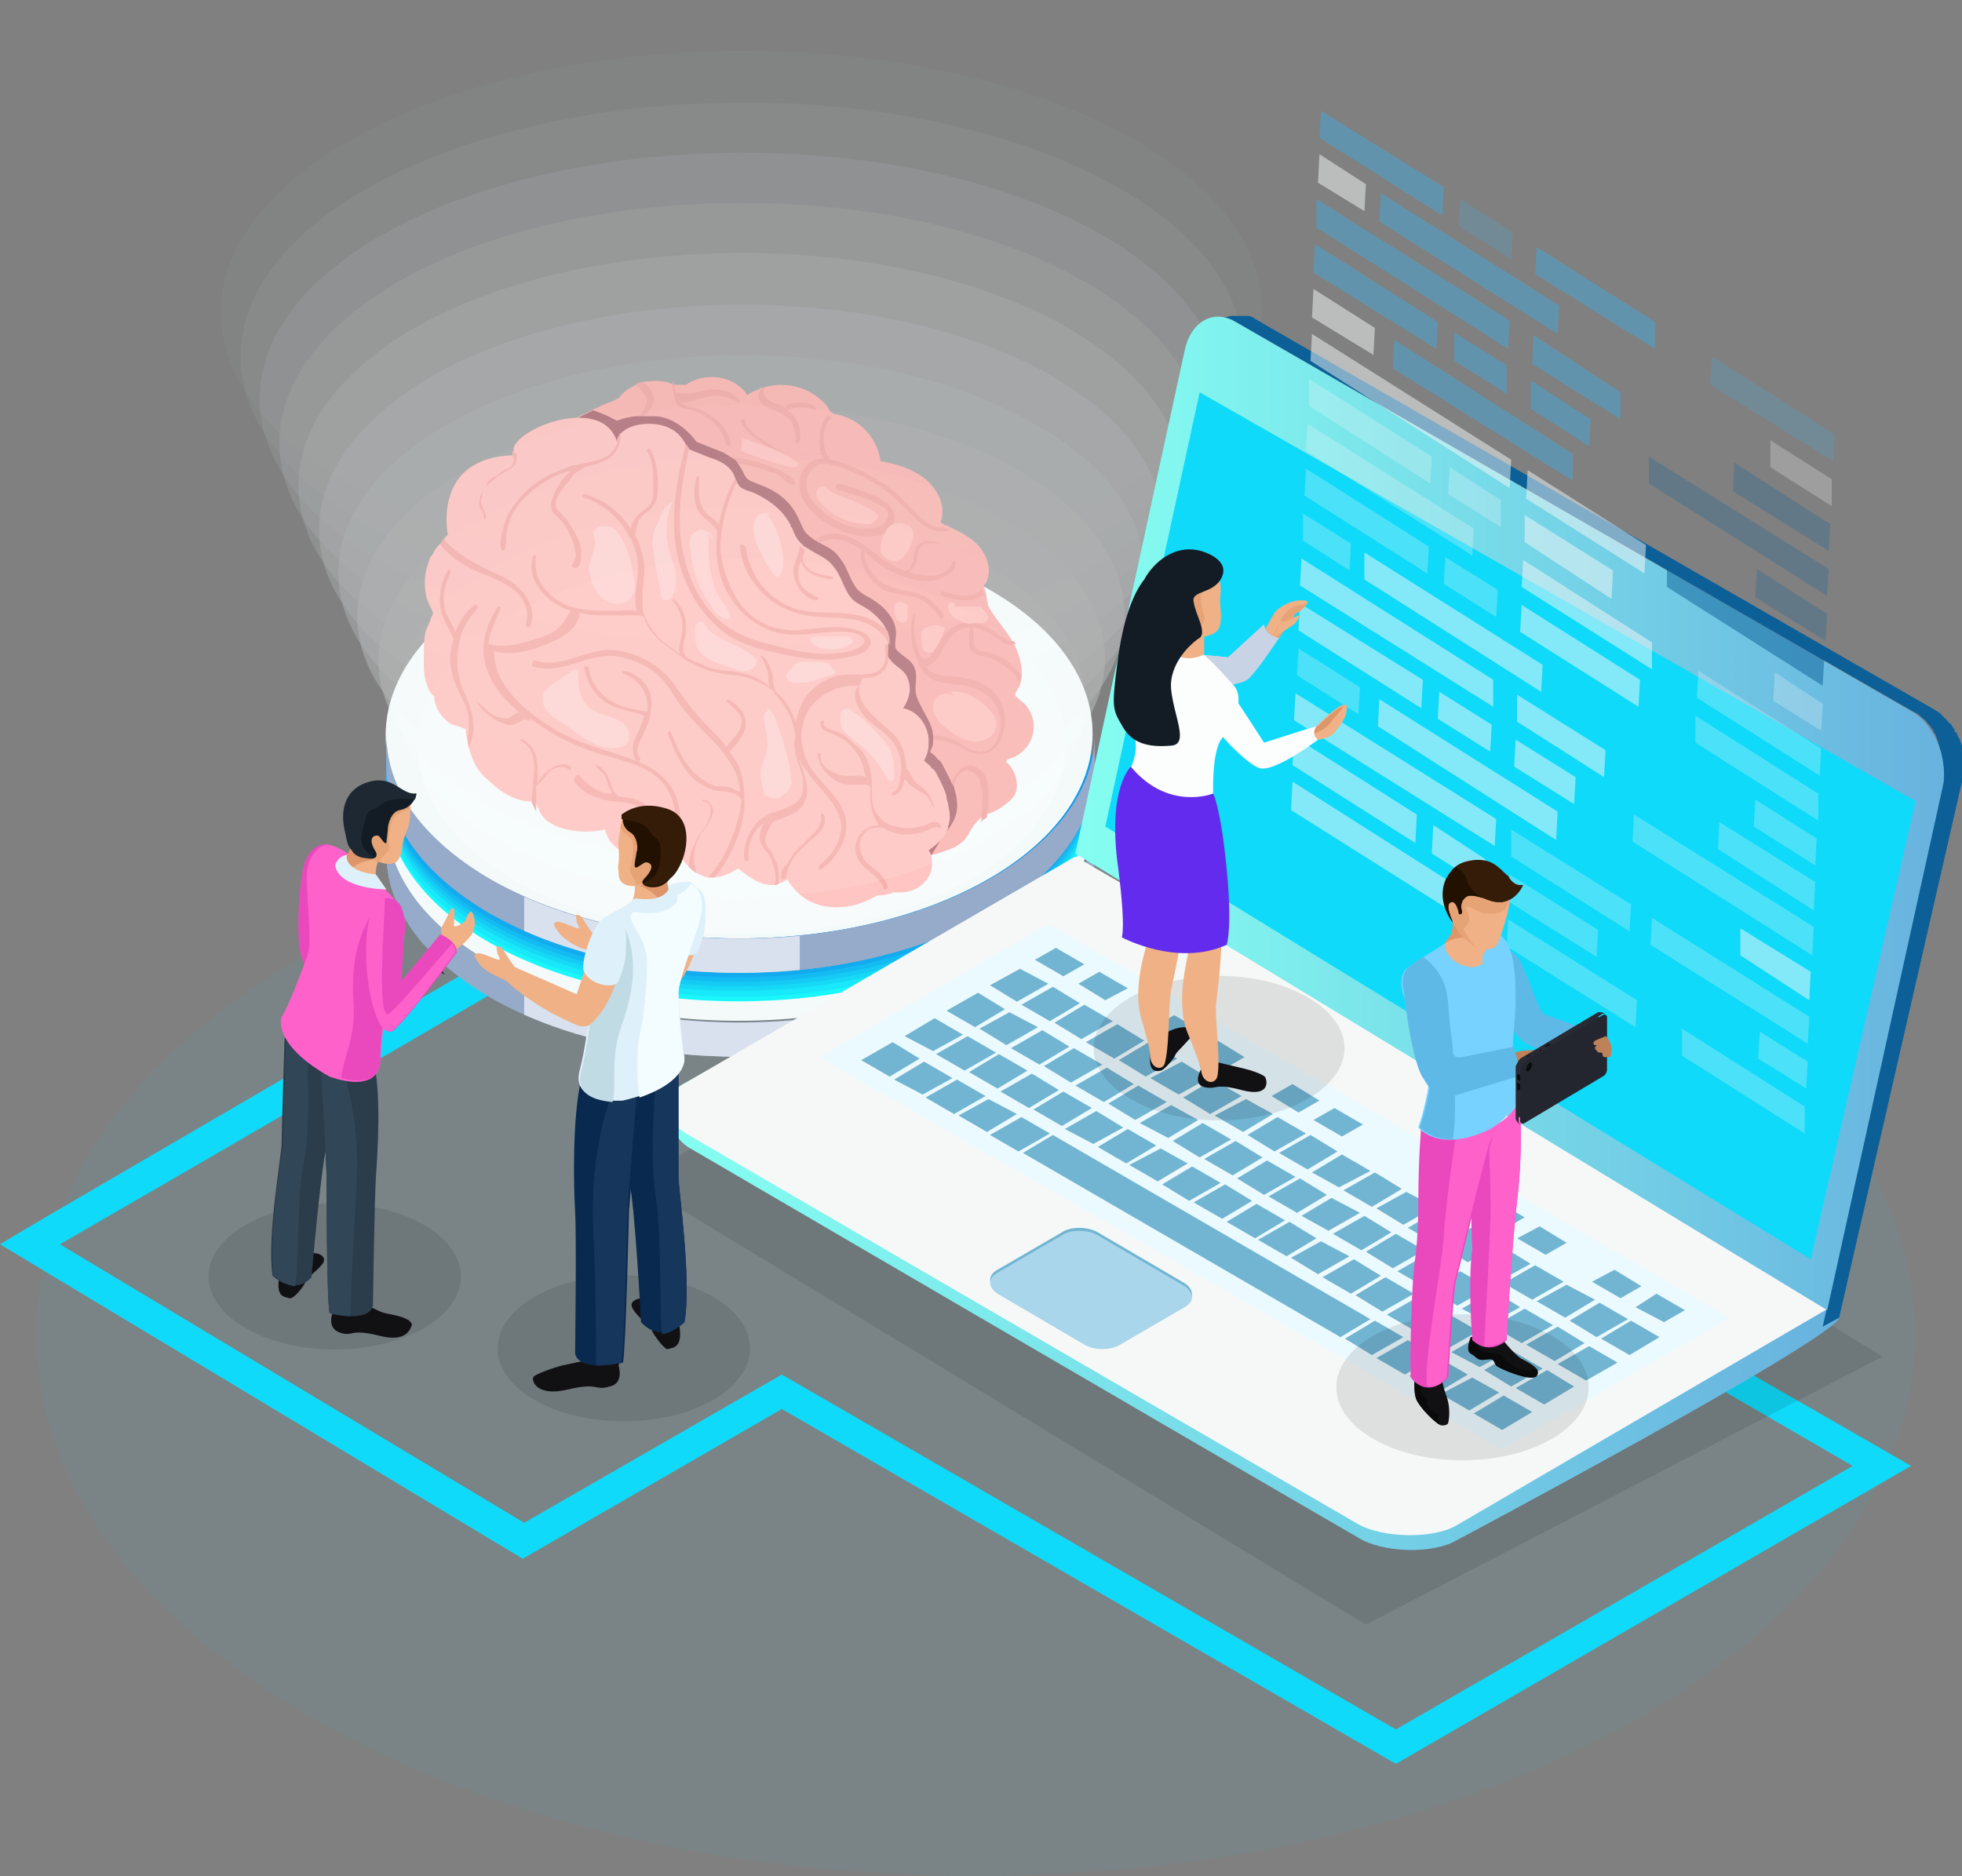 <?xml version="1.0" encoding="utf-8"?>
<!-- Generator: Adobe Illustrator 19.0.0, SVG Export Plug-In . SVG Version: 6.00 Build 0)  -->
<svg version="1.1" id="Layer_1" xmlns="http://www.w3.org/2000/svg" xmlns:xlink="http://www.w3.org/1999/xlink" x="0px" y="0px"
	 viewBox="0 0 131 125.3" style="enable-background:new 0 0 131 125.3;" xml:space="preserve">
<rect x="0" y="0" width="131" height="125.3" fill="#808080" stroke="none"/>
<style type="text/css">
	.st0{opacity:5.000000e-002;fill:#10DAF9;}
	.st1{fill:#10DAF9;}
	.st2{fill:#F4FAFA;}
	.st3{enable-background:new    ;}
	.st4{clip-path:url(#SVGID_2_);enable-background:new    ;}
	.st5{fill:#96AAC9;}
	.st6{fill:#D9E1EE;}
	.st7{fill:#19F7FB;}
	.st8{fill:#18E8F9;}
	.st9{fill:#16D9F6;}
	.st10{fill:#15CAF4;}
	.st11{fill:#14BAF2;}
	.st12{fill:#12ABEF;}
	.st13{fill:#119CED;}
	.st14{clip-path:url(#SVGID_4_);enable-background:new    ;}
	.st15{fill:#F8958F;}
	.st16{fill:#EC8580;}
	.st17{fill:#923540;}
	.st18{fill:#FFABA6;}
	.st19{fill:#F28D87;}
	.st20{fill:#FFC1BE;}
	.st21{opacity:0.4;}
	.st22{opacity:0;fill:#E1EEF1;}
	.st23{opacity:7.272728e-002;fill:#E3EFF2;}
	.st24{opacity:0.145;fill:#E6F1F3;}
	.st25{opacity:0.218;fill:#E8F2F4;}
	.st26{opacity:0.291;fill:#EBF3F5;}
	.st27{opacity:0.364;fill:#EDF5F6;}
	.st28{opacity:0.436;fill:#F0F6F8;}
	.st29{opacity:0.509;fill:#F2F8F9;}
	.st30{opacity:0.582;fill:#F5F9FA;}
	.st31{opacity:0.654;fill:#F7FAFB;}
	.st32{opacity:0.727;fill:#FAFCFC;}
	.st33{opacity:0.8;fill:#FCFDFD;}
	.st34{opacity:0.1;}
	.st35{fill:url(#SVGID_5_);}
	.st36{fill:#F6F8F8;}
	.st37{fill:#0C6097;}
	.st38{fill:url(#SVGID_6_);}
	.st39{fill:#EBFAFF;}
	.st40{fill:#72B5D3;}
	.st41{fill:#A9D6EA;}
	.st42{opacity:0.5;}
	.st43{opacity:0.5;enable-background:new    ;}
	.st44{fill:#42A7D8;}
	.st45{fill:#111114;}
	.st46{fill:#EFB185;}
	.st47{fill:#E6A376;}
	.st48{fill:#C8D3E5;}
	.st49{fill:#FCFDFD;}
	.st50{fill:#131C24;}
	.st51{fill:#632BEE;}
	.st52{fill:#DB9669;}
	.st53{fill:#5FB9E6;}
	.st54{fill:#0A0A0A;}
	.st55{fill:#EA49BD;}
	.st56{fill:#FF61CB;}
	.st57{fill:#77D2FF;}
	.st58{fill:#DD9569;}
	.st59{fill:#341C09;}
	.st60{fill:#221101;}
	.st61{fill:#BD825A;}
	.st62{fill:#292B34;}
	.st63{fill:#1B1823;}
	.st64{fill:#22232C;}
	.st65{fill:#1D2027;}
	.st66{fill:#1E2129;}
	.st67{fill:#23262F;}
	.st68{fill:#0B0B0B;}
	.st69{fill:#0D2445;}
	.st70{fill:#2B3C4B;}
	.st71{fill:#314656;}
	.st72{fill:#1D2833;}
	.st73{fill:#DEF0F9;}
	.st74{fill:#09294F;}
	.st75{fill:#16365C;}
	.st76{fill:#C1DBE5;}
	.st77{fill:#F3FCFF;}
</style>
<g>
	<g>
		<g>
			<path class="st0" d="M109.5,63.5c-24.5-14.1-64.2-14.1-88.7,0c-24.5,14.1-24.5,37.1,0,51.2c24.5,14.1,64.2,14.1,88.7,0
				C134,100.5,134,77.6,109.5,63.5z"/>
			<g>
				<path class="st1" d="M93.2,117.8l-41-23.7l-17.3,10L0,83.1l1.5-0.9C1.8,82,39.4,60.1,40.8,59.3l0.4-0.2l67.1,27.7l19.3,11.1
					L93.2,117.8z M52.2,91.8l41,23.7l30.5-17.6l-16.2-9.4l-66-27.2c-3.9,2.3-30.9,18-37.5,21.8l31,18.6L52.2,91.8z"/>
			</g>
			<g>
				<g>
					<g>
						<g>
							<path class="st2" d="M66.1,44.9c9.2,5.3,9.1,14-0.1,19.3c-9.2,5.3-24.2,5.3-33.4,0c-9.2-5.3-9.1-14,0.1-19.3
								C42,39.6,56.9,39.6,66.1,44.9z"/>
						</g>
						<g>
							<g class="st3">
								<g class="st3">
									<defs>
										<path id="SVGID_1_" class="st3" d="M25.8,54.7l0,2.3c0,3.5,2.3,6.9,6.9,9.6c9.2,5.3,24.1,5.3,33.4,0c4.7-2.7,7-6.2,7-9.7
											l0-2.3c0,3.5-2.3,7-7,9.7c-9.2,5.3-24.2,5.3-33.4,0C28.1,61.6,25.8,58.1,25.8,54.7z"/>
									</defs>
									<use xlink:href="#SVGID_1_"  style="overflow:visible;fill:#96AAC9;"/>
									<clipPath id="SVGID_2_">
										<use xlink:href="#SVGID_1_"  style="overflow:visible;"/>
									</clipPath>
									<g class="st4">
										<path class="st5" d="M25.8,54.7l0,2.3c0,2.1,0.8,4.2,2.5,6.1l0-2.3C26.6,58.8,25.8,56.7,25.8,54.7L25.8,54.7z"/>
										<path class="st5" d="M28.3,60.7l0,2.3c1.1,1.3,2.6,2.5,4.4,3.5c0.8,0.4,1.6,0.8,2.4,1.2l0-2.3c-0.8-0.4-1.6-0.8-2.4-1.2
											C30.8,63.2,29.4,62,28.3,60.7L28.3,60.7z"/>
										<path class="st6" d="M35,65.5l0,2.3c5.4,2.4,12.1,3.2,18.4,2.6l0-2.3C47.1,68.7,40.4,67.9,35,65.5L35,65.5z"/>
										<path class="st5" d="M53.5,68.1l0,2.3c3.4-0.4,6.8-1.2,9.7-2.4l0-2.3C60.2,66.9,56.9,67.7,53.5,68.1L53.5,68.1z"/>
										<path class="st5" d="M63.2,65.7l0,2.3c1-0.4,1.9-0.9,2.8-1.4c4.7-2.7,7-6.2,7-9.7l0-2.3c0,3.5-2.3,7-7,9.7
											C65.1,64.8,64.2,65.2,63.2,65.7L63.2,65.7z"/>
									</g>
								</g>
							</g>
						</g>
					</g>
					<g>
						<g>
							<path class="st7" d="M66.1,43.6c9.2,5.3,9.1,14-0.1,19.3c-9.2,5.3-24.2,5.3-33.4,0c-9.2-5.3-9.1-14,0.1-19.3
								C42,38.3,56.9,38.3,66.1,43.6z"/>
							<path class="st8" d="M66.1,43.3c9.2,5.3,9.1,14-0.1,19.3c-9.2,5.3-24.2,5.3-33.4,0c-9.2-5.3-9.1-14,0.1-19.3
								C42,37.9,56.9,37.9,66.1,43.3z"/>
							<path class="st9" d="M66.1,42.9c9.2,5.3,9.1,14-0.1,19.3c-9.2,5.3-24.2,5.3-33.4,0c-9.2-5.3-9.1-14,0.1-19.3
								C42,37.6,56.9,37.6,66.1,42.9z"/>
							<path class="st10" d="M66.1,42.6c9.2,5.3,9.1,14-0.1,19.3c-9.2,5.3-24.2,5.3-33.4,0c-9.2-5.3-9.1-14,0.1-19.3
								C42,37.3,56.9,37.3,66.1,42.6z"/>
							<path class="st11" d="M66.1,42.3c9.2,5.3,9.1,14-0.1,19.3c-9.2,5.3-24.2,5.3-33.4,0c-9.2-5.3-9.1-14,0.1-19.3
								C42,37,56.9,37,66.1,42.3z"/>
							<path class="st12" d="M66.1,42c9.2,5.3,9.1,14-0.1,19.3c-9.2,5.3-24.2,5.3-33.4,0c-9.2-5.3-9.1-14,0.1-19.3
								C42,36.6,56.9,36.6,66.1,42z"/>
							<path class="st13" d="M66.1,41.6c9.2,5.3,9.1,14-0.1,19.3c-9.2,5.3-24.2,5.3-33.4,0c-9.2-5.3-9.1-14,0.1-19.3
								C42,36.3,56.9,36.3,66.1,41.6z"/>
						</g>
					</g>
					<g>
						<g>
							<path class="st2" d="M66.1,39.4c9.2,5.3,9.1,14-0.1,19.3c-9.2,5.3-24.2,5.3-33.4,0c-9.2-5.3-9.1-14,0.1-19.3
								C42,34,56.9,34,66.1,39.4z"/>
						</g>
						<g>
							<g class="st3">
								<g class="st3">
									<defs>
										<path id="SVGID_3_" class="st3" d="M25.8,49.1l0,2.3c0,3.5,2.3,6.9,6.9,9.6c9.2,5.3,24.1,5.3,33.4,0c4.7-2.7,7-6.2,7-9.7
											l0-2.3c0,3.5-2.3,7-7,9.7c-9.2,5.3-24.2,5.3-33.4,0C28.1,56,25.8,52.6,25.8,49.1z"/>
									</defs>
									<use xlink:href="#SVGID_3_"  style="overflow:visible;fill:#96AAC9;"/>
									<clipPath id="SVGID_4_">
										<use xlink:href="#SVGID_3_"  style="overflow:visible;"/>
									</clipPath>
									<g class="st14">
										<path class="st5" d="M25.8,49.1l0,2.3c0,2.1,0.8,4.2,2.5,6.1l0-2.3C26.6,53.3,25.8,51.2,25.8,49.1L25.8,49.1z"/>
										<path class="st5" d="M28.3,55.2l0,2.3c1.1,1.3,2.6,2.5,4.4,3.5c0.8,0.4,1.6,0.8,2.4,1.2l0-2.3c-0.8-0.4-1.6-0.8-2.4-1.2
											C30.8,57.6,29.4,56.4,28.3,55.2L28.3,55.2z"/>
										<path class="st6" d="M35,59.9l0,2.3c5.4,2.4,12.1,3.2,18.4,2.6l0-2.3C47.1,63.1,40.4,62.3,35,59.9L35,59.9z"/>
										<path class="st5" d="M53.5,62.5l0,2.3c3.4-0.4,6.8-1.2,9.7-2.4l0-2.3C60.2,61.3,56.9,62.1,53.5,62.5L53.5,62.5z"/>
										<path class="st5" d="M63.2,60.1l0,2.3c1-0.4,1.9-0.9,2.8-1.4c4.7-2.7,7-6.2,7-9.7l0-2.3c0,3.5-2.3,7-7,9.7
											C65.1,59.2,64.2,59.7,63.2,60.1L63.2,60.1z"/>
									</g>
								</g>
							</g>
						</g>
					</g>
				</g>
				<g>
					<g>
						<g>
							<path class="st15" d="M37.7,50C37.7,50,37.7,50,37.7,50C37.7,50.1,37.7,50.1,37.7,50c0.1,0.1,0.2,0.1,0.2,0.2
								c0.1,0,0.1,0.1,0.2,0.1c0,0,0,0,0,0c2.8,2.2,5.4,3.8,7.8,4.8c0.1,0.1,0.3,0.1,0.4,0.2c3.8,1.6,7.1,2,9.7,1.9c0,0,0.1,0,0.1,0
								c0.1,0,0.1,0,0.2,0c0,0,0,0,0,0c1.7-0.1,3.1-0.4,4.1-0.7c0.3,0.2,0.5,0.4,0.9,0.5c0.2,0.1,0.5,0.1,0.7,0.1c0.1,0,0.1,0,0.2,0
								c0.5-0.1,1-0.3,1.5-0.5c1.1-0.6,0.9-1.1,1.6-1.8l0,0c0.1-0.1,0.1-0.1,0.2-0.2c0.1,0,0.1-0.1,0.2-0.1c0.4-0.3,0.7-0.1,1.8-1.1
								c0.7-0.6,0.4-1.9-0.3-2.5c0-0.1,0-0.1,0.1-0.2c0.9-0.2,1.6-1,1.7-1.9c0.1-0.6-0.1-1.2-0.5-1.7c-0.1-0.1-0.1-0.1-0.2-0.2
								c-0.2-0.1-0.3-0.3-0.5-0.4c0-0.1,0-0.1,0-0.2c0.1-0.2,0.2-0.4,0.3-0.5l0,0c0-0.2,0.1-0.3,0.1-0.5c0.1-0.7-0.1-1.4-0.4-2.1
								c0-0.1-0.1-0.1-0.1-0.2c0,0,0,0,0,0c-0.5-0.9-1.2-1.6-1.7-2.5c-0.1-0.3-0.1-0.7-0.2-1l0,0c0-0.1-0.1-0.2-0.1-0.3
								c0,0,0-0.1,0-0.1c0,0,0-0.1,0.1-0.1c0.5-0.9,0.1-1.9-0.5-2.6c-0.5-0.5-1.2-0.9-1.9-1.2c-0.1-0.1-0.3-0.1-0.4-0.2h0l-0.2-0.1
								c0.4-1.1-0.2-2.2-1-2.9c-0.9-0.7-1.9-1-3-1.2c-0.2-1.4-1.2-2.6-2.5-3c-0.2-0.1-0.5-0.1-0.7-0.2c0,0,0,0,0,0
								c-0.1-0.1-0.2-0.1-0.2-0.2c-0.1-0.1-0.1-0.2-0.2-0.3c-1-1.2-2.7-1.7-4.3-1.2c-0.1,0-0.2,0-0.2,0.1c-0.3,0.1-0.6,0.2-0.8,0.4
								c-0.8-1.3-2.8-1.6-4.1-0.7c-0.2,0-0.3,0-0.5,0c0,0-0.1,0-0.1,0c0,0-0.1,0-0.1,0c0,0,0,0-0.1,0c-0.6-0.3-1.3-0.3-2-0.2
								c-0.2,0-0.3,0.1-0.5,0.2l0,0c-0.5,0.2-0.9,0.5-1.2,0.9c-0.2,0.1-0.4,0.2-0.7,0.3c-0.3,0.1-0.6,0.3-0.9,0.4
								c-0.4,0.2-0.8,0.4-1.2,0.6c-0.7,0.4-1.5,0.8-2.2,1.2c-0.5,0.4-0.9,0.9-1.3,1.4c0,0,0,0,0,0c-1,1.2-1.7,2.5-2.2,3.8
								c0,0.1,0,0.1-0.1,0.2c0,0.1-0.1,0.2-0.1,0.4C31.9,37.8,31.2,44.7,37.7,50z"/>
							<g>
								<path class="st16" d="M54.3,36.4c0.2-0.7,1.2-0.9,1.9-0.7c0.9,0.2,1.6,0.8,2.3,1.3c0.6,0.5,1.2,0.8,1.8,1.1c0,0,0,0,0,0
									c0.2,0,0.4,0,0.5-0.2c0.1-0.2,0.2-0.4,0.2-0.6c0-0.3,0.1-0.5,0.2-0.8c0.4-0.5,1-0.4,1.5-0.3c0.1,0,0,0.1,0,0.1
									c-0.4,0-0.9-0.1-1.2,0.2c-0.3,0.3-0.2,0.7-0.3,1c-0.1,0.2-0.2,0.5-0.5,0.7c0.1,0,0.2,0.1,0.3,0.1c0.5,0.1,1.1,0.2,1.6,0.1
									c0.2-0.1,0.5-0.2,0.6-0.3c0.2-0.2,0.3-0.4,0.4-0.6c0.1-0.1,0.2-0.1,0.2,0c0.1,0.8-1,1.2-1.6,1.3c-1,0.1-2-0.3-2.8-0.7
									c-0.6-0.3-1.2-0.8-1.7-1.3c0,0.2,0,0.4,0.1,0.6c0.1,0.3,0.2,0.6,0.4,0.8c0.4,0.6,0.9,0.9,1.6,1.1c0.6,0.2,1.3,0.2,1.9,0.5
									c0.5,0.3,1,0.8,1.3,1.3c0.1,0.1-0.1,0.3-0.2,0.2c-0.5-0.6-0.9-1.2-1.7-1.4c-0.7-0.2-1.4-0.2-2.1-0.5
									c-0.5-0.3-0.9-0.7-1.2-1.2c-0.2-0.4-0.4-1-0.3-1.5c-0.2-0.1-0.3-0.2-0.5-0.3c-0.4-0.2-0.9-0.4-1.4-0.4
									c-0.2,0-0.5,0.1-0.7,0.2C54.7,36.3,54.6,36.4,54.3,36.4C54.3,36.5,54.3,36.5,54.3,36.4z"/>
								<path class="st16" d="M68.5,47.2c-0.1-0.1-0.1-0.1-0.2-0.2c0,0,0,0.1,0,0.1C68.4,47.2,68.5,47.2,68.5,47.2z"/>
								<path class="st16" d="M61.3,44.2C61.3,44.2,61.3,44.3,61.3,44.2c0,0.2,0.1,0.3,0.2,0.4c0,0.1,0.1,0.1,0.1,0.2
									c0.7,1,1.9,0.8,2.9,1c1.2,0.3,2.2,1,2.3,2.3c0.1,1-0.5,2.5-1.8,2c-0.6-0.2-1-0.6-1.6-0.8c-0.4-0.1-0.7-0.2-1.1-0.2
									c-0.2,0-0.4,0.1-0.6,0.1c0,0,0,0-0.1,0c-0.2,0.1-0.1,0.4,0.1,0.3c0,0,0,0,0,0c0.2-0.1,0.4-0.1,0.6-0.1
									c0.6,0,1.2,0.2,1.8,0.5c0.5,0.3,1.1,0.6,1.7,0.4c0.9-0.2,1.3-1.3,1.3-2.2c0-1.1-0.6-2-1.6-2.5c-0.5-0.2-1-0.3-1.5-0.4
									c-0.6-0.1-1.4,0-1.9-0.4c-0.1-0.1-0.2-0.2-0.3-0.3c0.3,0,0.5-0.2,0.7-0.4c0.3-0.3,0.4-0.7,0.6-1c0.2-0.4,0.5-0.7,0.9-1
									c0.2-0.1,0.5-0.2,0.8-0.2c-0.1,0.3-0.1,0.6-0.1,0.8c0,0.2,0,0.5,0.1,0.7c0.3,0.4,0.8,0.4,1.2,0.5c0.6,0.2,1.2,0.6,1.7,1.1
									c0.1,0.2,0.3,0.4,0.4,0.6c0-0.2,0.1-0.3,0.1-0.5c-0.3-0.4-0.6-0.7-1-1c-0.5-0.3-1-0.5-1.6-0.6c-0.4-0.1-0.6-0.3-0.6-0.7
									c0-0.3,0-0.6,0-0.9c0.6,0.1,1.3,0.5,1.8,0.9c0.2,0.2,0.7,0.4,1,0.2c0-0.1-0.1-0.1-0.1-0.2c-0.3,0.1-0.6-0.2-0.9-0.3
									c-0.3-0.2-0.5-0.4-0.9-0.6c-0.6-0.3-1.2-0.5-1.9-0.2c-0.6,0.2-1,0.7-1.3,1.2c-0.2,0.3-0.3,0.6-0.5,0.8
									c-0.1,0.2-0.3,0.3-0.5,0.3c-0.1,0-0.2,0-0.2-0.1c-0.2-0.4-0.3-0.8-0.4-1.2C61,42.4,61,41.7,61.1,41c0,0-0.1,0-0.1,0
									C60.7,42,60.8,43.2,61.3,44.2z"/>
								<path class="st16" d="M63.1,53.6c0,0.1,0.1,0.1,0.1,0.1c0.1,0,0.1,0,0.2-0.1c0.1-0.4,0.1-0.8,0.3-1.2
									c0.1-0.3,0.2-0.6,0.5-0.8c0.4-0.3,0.8-0.1,1.1,0.3c0.2,0.3,0.2,0.7,0.3,1c0,0.7,0,1.3-0.1,2c0.1-0.1,0.1-0.1,0.2-0.2
									c0.1,0,0.1-0.1,0.2-0.1c0-0.4,0.1-0.7,0.1-1.1c0-0.5,0-0.9-0.1-1.4c-0.2-0.7-1-1.3-1.7-0.8c-0.2,0.2-0.4,0.4-0.5,0.6
									c0,0.1-0.1,0.1-0.1,0.2c-0.1,0.4-0.3,0.8-0.3,1.2v0C63.1,53.4,63.1,53.5,63.1,53.6z"/>
								<path class="st16" d="M62.9,39.8c0.9,0.3,2,0.5,2.8-0.1l0,0c0-0.1-0.1-0.2-0.1-0.3c-0.1,0-0.1,0.1-0.2,0.1
									c-0.7,0.5-1.7,0.2-2.5,0C62.8,39.4,62.7,39.7,62.9,39.8z"/>
								<path class="st16" d="M50.1,29c0.4,0.3,0.9,0.7,1.4,0.9c0.5,0.2,1,0.4,1.6,0.4c0.3,0,0.6,0,0.9,0c0.1,0,0.7,0,0.9,0.1
									c0,0.1,0.1,0.1,0.1,0.2c-0.3,0-0.6,0.1-0.9,0.3c-0.6,0.4-0.8,1.1-0.7,1.8c0.1,0.8,0.8,1.5,1.4,2c0.7,0.5,1.6,0.9,2.5,1.1
									c0.8,0.1,1.9,0.1,2.3-0.8c0.4-0.7-0.2-1.3-0.8-1.7c-0.9-0.4-1.9-0.8-2.8-1c-0.2,0-0.3,0.3-0.1,0.4c0.9,0.3,1.9,0.5,2.8,1
									c0.4,0.2,0.8,0.5,0.5,1c-0.2,0.5-0.9,0.6-1.4,0.6c-0.9,0-1.7-0.3-2.4-0.8c-0.6-0.4-1.3-1-1.5-1.7c-0.2-0.7,0.1-1.6,0.9-1.8
									c0.2,0,0.4,0,0.6,0c0.1,0.1,0.2,0.1,0.4,0.1c0,0,0,0,0,0c0.5,0.1,1,0.4,1.5,0.6c0.7,0.3,1.4,0.7,2,1.2
									c0.6,0.5,1.2,1.1,1.7,1.6c0.5,0.5,1,0.9,1.7,1c0.3,0,0.5,0,0.7-0.1c-0.1-0.1-0.3-0.1-0.4-0.2h0c-0.2,0-0.3,0-0.5,0
									c-0.5-0.1-0.9-0.5-1.3-0.9c-0.7-0.7-1.4-1.5-2.2-2c-0.8-0.5-1.6-1-2.5-1.3c-0.4-0.1-0.7-0.3-1.1-0.3
									c-0.1-0.2-0.2-0.4-0.3-0.6c-0.1-0.5-0.2-1,0-1.5c0.1-0.3,0.2-0.5,0.4-0.7c-0.1-0.1-0.2-0.1-0.2-0.2c-0.3,0.3-0.4,0.6-0.5,1
									c-0.1,0.5-0.1,1.1,0,1.6c-0.2,0-0.4,0-0.5,0c-0.6,0-1.2,0.1-1.8-0.1c-0.5-0.1-1-0.4-1.4-0.7c-0.2-0.2-0.5-0.3-0.7-0.5
									c-0.2-0.2-0.6-0.4-0.6-0.8c0-0.2-0.2-0.3-0.3-0.1C49.4,28.3,49.8,28.7,50.1,29z"/>
								<path class="st16" d="M46.9,30.1c0.4,0.4,1.2,0.4,1.7,0.4c0.6,0.1,1.2,0.1,1.7,0.3c0.5,0.1,1,0.3,1.5,0.5
									c0.4,0.2,1.1,0.5,1.3,0.9c0,0.1,0,0.2-0.2,0.2c-0.3-0.1-0.5-0.3-0.7-0.5c-0.2-0.2-0.5-0.3-0.8-0.4c-0.6-0.2-1.2-0.4-1.8-0.5
									c-0.7-0.1-1.3-0.2-2-0.3C47.4,30.7,47,30.6,46.9,30.1C46.8,30.1,46.8,30.1,46.9,30.1z"/>
								<path class="st16" d="M44.9,25.6c0,0.4,0.1,0.8,0.2,1.2c0.2,0.5,0.7,0.5,1.1,0.6c0.6,0.2,1.1,0.5,1.5,0.9
									c0.4,0.4,0.6,0.8,0.8,1.4c0,0.1,0.3,0.1,0.3,0c-0.1-0.9-0.8-1.7-1.6-2.1c-0.4-0.3-0.9-0.4-1.4-0.5c-0.2-0.1-0.4-0.2-0.5-0.3
									c0.3,0.1,0.6,0.1,0.9,0c0.3-0.1,0.6-0.2,1-0.3c0.7-0.2,1.5,0,2.1,0.4c0.1,0,0.1-0.1,0.1-0.1C49,26.2,48.3,26,47.6,26
									c-0.4,0-0.7,0.1-1.1,0.2c-0.4,0.1-0.8,0.1-1.3,0c0,0,0,0-0.1,0c0,0,0,0,0-0.1c-0.1-0.2-0.1-0.4-0.1-0.6c0,0-0.1,0-0.1,0
									C45,25.7,44.9,25.7,44.9,25.6C44.9,25.7,44.9,25.6,44.9,25.6z"/>
								<path class="st16" d="M41.4,28.5c0.6,0.3,1.2-0.3,1.6-0.7c0,0,0.1-0.1,0.1-0.1l0,0c0.4-0.4,0.7-0.9,0.5-1.4
									c-0.1-0.3-0.4-0.6-0.7-0.8c-0.2,0-0.3,0.1-0.5,0.2c0.2,0.1,0.4,0.3,0.5,0.5c0.5,0.5,0.3,0.9-0.1,1.4
									c-0.1,0.1-0.2,0.2-0.3,0.3c-0.3,0.3-0.7,0.7-1.1,0.5C41.4,28.3,41.3,28.5,41.4,28.5z"/>
								<path class="st16" d="M50.9,27c0.3,0.2,0.7,0.4,1.1,0.5c0,0.1,0.1,0.1,0.2,0.1c0,0,0.1,0,0.1,0.1c0.3,0.2,0.5,0.3,0.6,0.6
									c0.1,0.2,0.1,0.4,0.2,0.6c0,0.1,0.1,0.4,0,0.5c-0.1,0.1,0,0.2,0.1,0.2c0.4-0.1,0.2-0.7,0.2-1c-0.1-0.4-0.3-0.8-0.6-1
									c-0.1-0.1-0.1-0.1-0.2-0.2c0.2-0.1,0.5-0.2,0.8-0.2c0.3,0,0.7,0,1,0.2c0,0,0.1,0,0.1-0.1c-0.2-0.4-0.7-0.4-1-0.4
									c-0.4,0-0.8,0-1.1,0.3c-0.2-0.1-0.5-0.2-0.7-0.3c-0.3-0.1-0.6-0.3-0.7-0.6c0-0.1,0-0.2,0-0.4c-0.1,0-0.2,0-0.2,0.1
									C50.5,26.4,50.6,26.7,50.9,27z"/>
							</g>
							<path class="st17" d="M37.7,50C37.7,50,37.7,50,37.7,50C37.7,50.1,37.7,50.1,37.7,50c0.1,0.1,0.2,0.1,0.2,0.2
								c0.1,0,0.1,0.1,0.2,0.1c0,0,0,0,0,0c2.8,2.2,5.4,3.8,7.8,4.8c0.1,0.1,0.3,0.1,0.4,0.2c3.8,1.6,7.1,2,9.7,1.9c0,0,0.1,0,0.1,0
								c0.1,0,0.1,0,0.2,0c0,0,0,0,0,0c1.7-0.1,3.1-0.4,4.1-0.7c0.3,0.2,0.5,0.4,0.9,0.5c0.2,0.1,0.5,0.1,0.7,0.1c0.1,0,0.1,0,0.2,0
								c0.3-0.5,0.6-1,0.6-1c0.4-0.6,0.8-1,1-1.6c0.2-0.6,0.1-1.3-0.1-1.9c0-0.1-0.1-0.2-0.1-0.2c-0.1-0.1-0.1-0.3-0.2-0.4
								c-0.1-0.2-0.2-0.4-0.3-0.6c0-0.1-0.1-0.1-0.1-0.2c-0.1-0.2-0.2-0.4-0.4-0.5c-0.1-0.2-0.3-0.3-0.5-0.5
								c0.1-0.2,0.2-0.4,0.2-0.6c0-0.1,0-0.2,0-0.4c0-0.9-0.7-1.6-1.1-2.7c-0.2-0.7,0.1-1.2-0.1-1.8c-0.2-0.7-1-0.9-1.3-1.4
								c-0.1-0.4,0.1-0.9,0-1.3c-0.1-0.7-0.7-1.4-1.3-1.8c-0.7-0.5-1.1-0.5-1.5-1.2c-0.3-0.5-0.5-1.2-0.9-1.7
								c-0.4-0.6-0.9-0.8-1.5-1.1c-0.1-0.1-0.2-0.1-0.3-0.2c0,0,0,0,0,0c-0.7-0.5-0.6-0.6-1-1.4c-0.5-1.1-1.4-1.8-2.5-2.2
								c-1-0.4-0.9-0.3-1.3-1.1c-0.1-0.1-0.1-0.2-0.2-0.3c-0.1-0.2-0.2-0.3-0.4-0.4c-0.3-0.2-0.6-0.4-0.9-0.5
								c-0.3-0.1-1.5-0.6-1.5-0.6s-1.1-1.6-2.7-1.7c-0.3,0-0.6,0-0.9,0l0,0c-0.2,0-0.3,0-0.5,0c-0.8,0.1-1.2,0.3-1.2,0.3
								s-0.7-0.4-1.6-0.7c-0.4,0.2-0.8,0.4-1.2,0.6c-0.7,0.4-1.5,0.8-2.2,1.2c-0.5,0.4-0.9,0.9-1.3,1.4c0,0,0,0,0,0
								c-1,1.2-1.7,2.5-2.2,3.8c0,0.1,0,0.1-0.1,0.2c0,0.1-0.1,0.2-0.1,0.4C31.9,37.8,31.2,44.7,37.7,50z M36,52.3l0.1,0.1
								C36.1,52.4,36.1,52.3,36,52.3C36.1,52.3,36.1,52.3,36,52.3z"/>
							<path class="st18" d="M28.3,44.1c0,0.6,0,1.1,0.2,1.6c0.1,0.3,0.2,0.6,0.5,0.8c0,0.1,0,0.2,0,0.2c0.1,0.6,0.4,1.1,0.9,1.5
								c0.4,0.3,0.8,0.3,1.2,0.5c0,0.2,0,0.4,0.1,0.6l0,0l0,0c0,0.2,0.1,0.4,0.1,0.6v0l0,0c0.1,0.4,0.2,0.7,0.4,1.1
								c0.2,0.4,0.5,0.8,0.9,1.1c0.4,0.4,0.9,0.8,1.5,1.1c0.5,0.2,1,0.4,1.6,0.3c0,0,0,0,0,0c0.1,0.2,0.2,0.4,0.3,0.6
								c0.1,0.3,0.3,0.5,0.5,0.7c0.3,0.2,0.6,0.4,1,0.5c0.9,0.3,2,0.3,2.9,0.1c0.2,0.9,0.9,1.5,1.8,1.7c0.9,0.2,1.8,0,2.6-0.2
								c0.1,0,0.2-0.1,0.3-0.1c0,0,0,0,0,0c0.3,0.4,0.6,0.8,0.9,1.1c0.1,0.1,0.3,0.3,0.5,0.4c0.2,0.1,0.4,0.2,0.7,0.3
								c0,0,0.1,0,0.1,0c0.1,0,0.3,0,0.4,0c0.5,0,1.1-0.3,1.6-0.6c0.7,0.6,1.6,1.2,2.4,1.1c0.1,0,0.2,0,0.3-0.1
								c0.1,0,0.2-0.1,0.3-0.1c0.1-0.1,0.2-0.1,0.3-0.2c0,0,0,0,0,0.1c0,0,0,0,0,0c0.3,0.5,0.8,1,1.3,1.3c0.9,0.5,1.9,0.6,2.9,0.4
								c0.6-0.1,1.2-0.4,1.8-0.7c0.2,0,0.5,0,0.7-0.1c0.1,0,0.2,0,0.3-0.1c0,0,0,0,0,0c0.2,0,0.3,0,0.5,0c0.7,0,1.4-0.3,1.8-0.9
								c0.3-0.4,0.4-0.9,0.3-1.4c0-0.2-0.1-0.4-0.2-0.5v0c0.4-0.3,0.9-0.7,1.2-1.2l0,0c0,0,0,0,0-0.1v0c0.1-0.1,0.1-0.2,0.1-0.3
								c0.2-0.5,0.1-1,0-1.5c0-0.1-0.1-0.3-0.1-0.4v0c0,0,0-0.1,0-0.1c-0.1-0.4-0.3-0.8-0.5-1.2c0-0.1-0.1-0.1-0.1-0.2
								c-0.1-0.2-0.2-0.4-0.4-0.5c-0.1-0.2-0.3-0.3-0.5-0.5c0.2-0.4,0.3-0.7,0.3-1.1c0-0.1,0-0.2,0-0.4c-0.1-0.9-0.7-1.8-1.7-2
								c0.4-0.6,0.6-1.3,0.3-2c-0.2-0.6-0.9-0.8-1.2-1.3c0,0-0.1-0.1-0.1-0.1c-0.1-0.2,0-0.5,0-0.8c0,0,0-0.1,0-0.1v0
								c0-0.1,0-0.2,0-0.4c0-0.2-0.1-0.3-0.1-0.5c0,0,0,0,0,0c-0.2-0.5-0.7-1-1.1-1.3c-0.7-0.5-1.1-0.5-1.5-1.2
								c-0.3-0.5-0.5-1.2-0.9-1.7c-0.5-0.7-1.1-0.8-1.8-1.3c-0.1,0-0.1-0.1-0.2-0.1c-0.1-0.1-0.2-0.2-0.3-0.3
								c-0.2-0.2-0.3-0.4-0.5-0.9c0,0,0,0,0,0c0,0,0-0.1-0.1-0.1c0,0,0,0,0-0.1c-0.5-1-1.4-1.7-2.5-2.2c-0.9-0.3-0.9-0.3-1.2-0.9
								c0-0.1-0.1-0.2-0.1-0.3c0,0,0,0,0,0c-0.3-0.6-0.9-0.9-1.5-1.1c-0.3-0.1-1.5-0.6-1.5-0.6s0,0,0,0c0-0.1-0.1-0.2-0.2-0.3l0,0
								c-0.2-0.4-0.6-0.9-1.1-1.1c-0.7-0.4-2.5-0.5-3.3,0.4c-0.1,0.1-0.2,0.3-0.2,0.4c0,0,0,0,0,0c0,0,0,0.1,0,0.1
								c-0.4-1.2-1.4-1.6-2.6-1.6c-1.9,0-4.1,1.2-4.3,2c0,0.2,0,0.3,0.1,0.5c0,0,0,0,0,0c-5.6,0.1-4.5,5.3-4.5,5.3s-0.1,0.1-0.2,0.2
								c0,0.1-0.1,0.1-0.1,0.2l-0.1,0.1c0,0.1-0.1,0.1-0.2,0.2c-0.2,0.2-0.3,0.4-0.4,0.6c0,0,0,0.1-0.1,0.1c0,0.1-0.1,0.1-0.1,0.2
								c0,0.1-0.1,0.2-0.1,0.3c-0.3,0.8-0.3,1.6-0.1,2.4c0.1,0.3,0.3,0.6,0.4,0.9c0,0.1,0,0.2-0.1,0.3c-0.1,0.4-0.3,0.7-0.4,1
								C28.3,42.8,28.3,43.4,28.3,44.1z M35.4,52.9C35.4,52.9,35.4,52.9,35.4,52.9c0.1,0.1,0.1,0.1,0.1,0.1L35.4,52.9z"/>
						</g>
						<g>
							<path class="st19" d="M41.2,29.5C41.2,29.5,41.2,29.5,41.2,29.5c0,0.2-0.1,0.4-0.2,0.5c-0.3,0.5-0.9,0.7-1.4,0.8
								c-0.6,0.2-1.2,0.2-1.7,0.4c-0.5,0.2-1,0.4-1.4,0.6c-0.9,0.5-1.7,1.2-2.3,2.1c-0.3,0.4-0.5,0.9-0.6,1.4
								c-0.1,0.4-0.3,1-0.1,1.4c0,0.1,0.2,0.1,0.2,0c0.1-0.3,0.1-0.6,0.1-0.9c0-0.3,0.1-0.6,0.2-0.9c0.2-0.6,0.5-1.1,0.9-1.5
								c0.8-0.9,1.9-1.6,3-1.9c0.1,0,0.2-0.1,0.3-0.1c-0.3,0.2-0.5,0.5-0.7,0.7c-0.2,0.3-0.4,0.6-0.5,0.9c-0.1,0.3-0.3,0.6-0.2,0.9
								c0,0.3,0.3,0.5,0.5,0.7c0.3,0.3,0.5,0.6,0.7,1c0.2,0.4,0.3,0.7,0.4,1.1c0,0.2,0.1,0.4,0,0.6c0,0.2-0.1,0.2-0.2,0.4
								c0,0.1,0,0.2,0.1,0.2c0.6,0.2,0.5-1,0.5-1.2c-0.1-0.7-0.5-1.3-0.9-1.9c-0.1-0.2-0.3-0.3-0.4-0.5c-0.2-0.2-0.4-0.3-0.4-0.6
								c0-0.4,0.3-0.8,0.5-1.1c0.2-0.3,0.5-0.6,0.7-0.9c0.2-0.2,0.5-0.3,0.7-0.5c0.7-0.2,1.5-0.3,2-0.9c0.3-0.4,0.5-0.9,0.4-1.4
								L41.2,29.5z"/>
							<path class="st19" d="M55.9,52.2c0.4,0.2,0.7,0.2,1.1,0.2c0.3,0,0.5,0,0.8,0c0,0,0.2,0.1,0.3,0.1c0,0.2,0,0.4,0,0.6
								c0,0.8,0.2,1.5,0.6,2c-0.5,0-1.1,0.3-1.4,0.8c-0.4,0.8-0.1,1.6,0.5,2.1c0.4,0.3,0.8,0.6,1.1,1.1c0.1,0.1,0.1,0.2,0.1,0.3
								c0.1,0,0.2,0,0.3-0.1c0,0,0,0,0,0c-0.1-0.4-0.3-0.7-0.6-1c-0.4-0.4-0.9-0.6-1.1-1.1c-0.2-0.4-0.3-1,0-1.4
								c0.3-0.5,0.8-0.6,1.4-0.5c0.1,0.1,0.3,0.2,0.4,0.2c0.5,0.2,1,0.3,1.5,0.2c0.3,0,0.6-0.1,0.9-0.2c0.2-0.1,0.8-0.4,0.9-0.2
								c0,0,0.1,0,0.1,0l0,0c0,0,0,0,0-0.1v0c0,0,0,0,0-0.1c-0.2-0.4-0.8-0.1-1,0c-0.6,0.2-1.3,0.3-2,0.1c-0.5-0.1-1-0.4-1.3-0.9
								c-0.3-0.5-0.3-1.1-0.3-1.7c0.1,0,0-2-0.9-2.7c-0.4-0.3-0.7-0.7-1.1-0.9c-0.3-0.2-1.3-0.3-1.2-0.8c0-0.1-0.2-0.1-0.2,0
								c-0.1,0.4,0.2,0.6,0.5,0.7c0.5,0.2,1,0.4,1.4,0.8c0.4,0.4,0.7,0.8,0.9,1.4c0.1,0.3,0.1,0.5,0.2,0.8c-0.2-0.1-0.4-0.1-0.6-0.1
								c-0.5,0-1,0.1-1.5-0.2c-0.5-0.2-1-0.6-0.9-1.2c0-0.1-0.1-0.1-0.2-0.1C54.6,51.3,55.5,52,55.9,52.2z"/>
							<path class="st19" d="M52.2,58.8c0.1-0.1,0.2-0.1,0.3-0.2c0,0,0,0,0,0.1c0-0.7,0.4-1.4,0.9-1.9c0.4-0.4,0.9-0.8,1.3-1.2
								c0.3-0.3,0.5-0.8,0.3-1.2c-0.1-0.1-0.2-0.1-0.2,0.1c0.1,0.4-0.1,0.7-0.4,1.1c-0.2,0.2-0.5,0.4-0.7,0.7
								c-0.5,0.4-0.9,0.9-1.2,1.5C52.2,57.9,52.1,58.4,52.2,58.8z"/>
							<path class="st19" d="M46,39.3c0.5,1.1,1.3,2.1,2.3,2.9c1.2,0.9,2.6,1.2,4,1.5c1.4,0.3,2.8,0.5,4.3,0.2
								c0.5-0.1,1.3-0.3,1.5-0.8c0.2-0.5-0.4-0.9-0.8-1c-1.5-0.5-3,0-4.5,0c-1.4-0.1-2.6-0.7-3.4-1.8c-0.4-0.5-1.2-2.1-1.3-3.6
								c0-1.9,0.7-3.8,1.1-4.5c0-0.1-0.1-0.2-0.1-0.3c0,0,0,0,0,0c0,0,0,0,0,0c-0.5,0.9-0.9,2-1.1,3.1c-0.2-0.2-0.4-0.4-0.7-0.6
								c-0.7-0.5-0.7-1.7-0.6-2.5c0-0.1-0.1-0.2-0.2,0c-0.2,0.7-0.2,1.6,0.1,2.2c0.2,0.3,0.4,0.5,0.7,0.7c0.2,0.2,0.4,0.4,0.6,0.6
								c-0.2,1.6,0,3.3,1,4.7c0.6,0.9,1.5,1.6,2.5,2c1.3,0.5,2.7,0.2,4,0.1c0.7,0,1.6-0.1,2.1,0.3c0.6,0.4-0.2,0.8-0.5,0.9
								c-0.3,0.1-0.7,0.2-1,0.2c-1.4,0.2-2.9-0.1-4.3-0.5c-1.4-0.3-2.7-0.8-3.7-1.7c-0.9-0.8-1.6-1.9-2-3.1c-1-2.7-0.6-5.5,0-8.3
								c0-0.1-0.1-0.2-0.2-0.3C44.9,32.9,44.5,36.3,46,39.3z"/>
							<path class="st19" d="M49.4,36.5c0.1,0.9,0.4,1.8,1,2.5c1,1.4,2.6,2.1,4.3,2.2c1,0.1,2.1,0,3.1,0.4c0.7,0.3,1.3,0.8,1.6,1.5
								c0-0.1,0-0.2,0-0.4c0-0.2-0.1-0.3-0.1-0.5c0,0,0,0,0,0c-0.2-0.3-0.6-0.5-0.9-0.7c-1.8-1-3.9-0.2-5.7-1
								c-1.6-0.7-2.7-2.2-2.9-4C49.6,36.3,49.3,36.4,49.4,36.5z"/>
							<path class="st19" d="M53.3,37c-0.2,0.5-0.4,0.9-0.3,1.4c0.1,0.7,0.7,1.6,1.5,1.7c0.1,0,0.2-0.2,0.1-0.2
								c-0.4-0.2-0.8-0.4-1.1-0.8c-0.2-0.4-0.3-0.9-0.1-1.4c0-0.1,0.1-0.2,0.1-0.2c0.2,0.8,1.2,1.1,2,1.2c0.1,0,0.2-0.2,0-0.2
								c-0.7-0.1-1.8-0.3-1.9-1.2c0,0,0-0.1,0-0.1c0.1-0.2,0.1-0.3,0.1-0.5c-0.1-0.1-0.2-0.2-0.3-0.3C53.4,36.5,53.4,36.7,53.3,37z"
								/>
							<path class="st19" d="M52.8,35.3C52.8,35.3,52.8,35.4,52.8,35.3C52.8,35.4,52.8,35.3,52.8,35.3
								C52.8,35.3,52.8,35.2,52.8,35.3C52.8,35.2,52.8,35.3,52.8,35.3z"/>
							<path class="st19" d="M31.8,46.8c0.3,0.6,0.9,1.1,1.5,1.4c0.3,0.1,0.6,0.3,0.9,0.2c0.3,0,0.8-0.5,1-0.3
								c0.1,0.1,0.2,0,0.2-0.1c0.3,0.2,0.6,0.4,0.9,0.6c1.3,0.9,2.8,1.5,4.3,1.9c1.4,0.4,3,0.8,3.9,2.1c0.8,1.3,0.7,2.8,0.3,4.2
								c0.1,0,0.2-0.1,0.3-0.1c0.4-1.3,0.5-2.8-0.2-4c-0.7-1.2-2-1.8-3.3-2.2c-1.5-0.5-3-0.9-4.4-1.7c-1.4-0.8-2.8-1.9-3.6-3.2
								c-0.4-0.6-0.6-1.3-0.6-2.1c1.1,0.3,2.3,0,3.3-0.4c1-0.4,2.2-0.9,2.4-2.1c0,0,0,0,0-0.1c0.6,0.2,1.3,0.2,1.9,0.2
								c0.5,0,0.9,0,1.4,0c0.2,0,0.5,0,0.7,0c0.1,0,0.2,0.1,0.3,0.1c0,0.1,0.1,0.2,0.1,0.3c0.3,0.7,0.9,1.3,1.5,1.7
								c0.4,0.3,0.8,0.6,1.2,0.9c0,0,0.1,0.1,0.2,0.1c0.2,0.1,0.4,0.2,0.6,0.3c0.8,0.4,1.6,0.5,2.5,0.6c0.8,0.1,1.5,0.4,2.2,0.8
								c0.1,0.1,0.3,0.2,0.4,0.3c0,0,0,0,0,0.1c0,0.1,0.1,0.1,0.1,0.1c0.7,0.8,1.2,1.7,1.3,2.8c-0.2,0.7,0.1,1.5,0.3,2.1
								c0.2,0.5,0.3,1,0.2,1.6c-0.1,0.5-0.5,0.8-1,1c-0.2,0.1-1,0.4-1.1,0.4c-0.4,0.2-0.8,0.4-1.1,0.8c-0.5,0.6-0.8,1.5-0.7,2.3
								c0,0.2,0.3,0.1,0.3,0c-0.1-0.9,0.2-1.9,1-2.4c-0.2,0.4-0.4,0.9-0.2,1.3c0.1,0.2,0.2,0.4,0.4,0.6c0.2,0.2,0.3,0.5,0.4,0.8
								c0.1,0.2,0.3,1,0.1,1.4c0.1,0,0.2,0,0.3-0.1c0,0,0-0.1,0-0.1c0-0.5,0-1-0.2-1.4c-0.1-0.2-0.2-0.4-0.3-0.6
								c-0.2-0.3-0.4-0.5-0.4-0.8c0-0.4,0.3-0.9,0.5-1.2c0.5-0.2,1.1-0.4,1.6-0.7c0.7-0.5,0.8-1.4,0.6-2.1c-0.1-0.5-0.3-0.9-0.4-1.3
								c0,0,0-0.1,0-0.1c0.1,0.2,0.2,0.5,0.4,0.7c0.6,1,1.6,1.7,2.1,2.8c0.7,1.4-0.1,2.7-1.2,3.6c-0.1,0.1,0,0.4,0.2,0.2
								c1.1-0.8,1.9-2.2,1.5-3.6c-0.4-1.2-1.4-1.9-2.1-2.9c-0.5-0.6-0.7-1.4-0.8-2.1c0,0,0-0.1,0-0.1c0,0,0-0.1,0-0.1
								c0-0.6,0.2-1.3,0.5-1.8c0.4-0.6,0.9-1,1.6-1.3c0.6-0.3,1.2-0.3,1.9-0.3C57,45.9,57,46.5,57.2,47c0.3,0.7,0.8,1.2,1.4,1.6
								c0.7,0.5,1.3,1.1,1.5,2c0.1,0.4,0.1,0.9,0,1.3c0,0.4-0.1,0.9-0.5,1c-0.1,0.1,0,0.3,0.1,0.2c0.5-0.1,0.6-0.7,0.7-1.1
								c0,0,0,0.1,0.1,0.1c0.1,0.2,0.3,0.4,0.5,0.5c0.3,0.2,0.5,0.3,0.8,0.5c0.2,0.2,0.4,0.5,0.5,0.8c0,0,0.1,0,0.1,0
								c-0.2-0.5-0.4-1-0.8-1.3c-0.3-0.2-0.5-0.3-0.7-0.7c-0.1-0.2-0.2-0.4-0.4-0.6c0-0.7-0.2-1.4-0.6-2c-0.9-1.1-3.3-2.3-2.3-4
								c0.5,0,1.1-0.1,1.4-0.5c0.2-0.2,0.3-0.5,0.3-0.8c0-0.3,0-0.6,0-0.8c0,0,0-0.1,0-0.1c-0.1-0.1-0.3-0.1-0.2,0.1
								c0,0.4,0.1,0.9-0.1,1.2c-0.2,0.4-0.6,0.6-1,0.6c-0.7,0.1-1.4,0-2,0.1c-1.2,0.3-2.2,1.1-2.6,2.2c-0.1,0.3-0.2,0.6-0.3,0.9
								c-0.2-0.8-0.7-1.5-1.3-2c-0.1-0.3-0.2-0.5-0.2-0.8c0-0.2,0-0.4-0.1-0.6c-0.1-0.3-0.3-0.8-0.6-1c0,0-0.1,0-0.1,0c0,0,0,0,0,0
								c0,0,0,0.1,0,0.1c0.1,0,0.3,0.5,0.3,0.6c0.1,0.2,0.2,0.4,0.2,0.7c0,0.2,0,0.4,0.1,0.7c0,0-0.1-0.1-0.1-0.1
								c-0.6-0.5-1.3-0.8-2-0.9c-0.5-0.1-1-0.1-1.5-0.2c-0.5-0.1-0.9-0.3-1.3-0.5C46.4,44.3,46.1,44,46,44c-0.5-0.2-0.4-0.9-0.3-1.3
								c0.1-0.3,0.1-0.7,0.1-1c0-0.7-0.4-1.3-0.8-1.7c0,0-0.1,0-0.1,0.1c0.6,0.7,0.8,1.6,0.6,2.4c-0.1,0.4-0.2,0.8-0.1,1.2
								c-0.4-0.3-0.8-0.6-1.2-0.9c-0.4-0.4-0.8-0.9-1.1-1.5c0,0-0.1-0.2-0.1-0.3c-0.1-0.2-0.1-0.3-0.1-0.5c-0.1-1,0.2-1.9,0.1-2.9
								c-0.1-0.7-0.3-1.3-0.6-1.9c0.1-0.3,0.1-0.5,0.2-0.8c0.1-0.3,0.3-0.5,0.6-0.7c0.4-0.3,0.6-0.6,0.7-1.1c0.1-1,0-2.3-0.5-3.1
								c-0.1-0.1-0.2,0-0.2,0.1c0.3,0.5,0.4,1.1,0.4,1.8c0,0.5,0.1,1.1-0.1,1.6c-0.2,0.5-0.7,0.6-1,1c-0.2,0.2-0.3,0.5-0.4,0.8
								c-0.7-1.1-1.8-2-3.1-2.3c-0.1,0-0.2,0.2-0.1,0.2c1.3,0.4,2.4,1.3,3.1,2.6c0,0.1,0,0.1,0.1,0.1c0.1,0.3,0.2,0.5,0.3,0.8
								c0.3,0.8,0.2,1.6,0.1,2.4c-0.1,0.6-0.1,1.2,0,1.7c-0.5-0.1-1.1,0-1.5,0c-0.9,0-1.7,0-2.6-0.2c-1.5-0.4-2.9-1.7-2.6-3.4
								c0-0.1-0.2-0.2-0.2-0.1c-0.5,1.5,0.7,2.9,2,3.5c0.2,0.1,0.3,0.1,0.5,0.2c0,0,0,0,0,0c-0.3,0.5-0.5,0.9-0.9,1.2
								c-0.4,0.4-1,0.5-1.5,0.7c-1,0.3-2,0.6-3.1,0.3c0.1-0.8,0.5-1.6,0.8-2.3c0.1-0.2-0.1-0.3-0.2-0.1c-1.6,2.5-0.7,4.1-0.4,4.8
								c0.5,0.9,1.2,1.6,1.9,2.2c-0.1,0-0.1,0-0.2,0c-0.2,0.1-0.3,0.2-0.4,0.3c-0.2,0.1-0.5,0.1-0.7,0
								C32.9,47.9,32.4,47.3,31.8,46.8C31.8,46.8,31.8,46.8,31.8,46.8z"/>
							<path class="st19" d="M29.6,36c0.3,0.3,0.6,0.6,1,0.9c0.8,0.6,1.6,1,2.5,1.4c0.8,0.3,1.5,0.8,2,1.5c0.4,0.6,0.6,1.4,0.3,2
								c-0.1,0.2-0.3,0-0.3-0.1c0.3-0.9-0.1-1.8-0.8-2.3c-0.7-0.6-1.7-0.9-2.6-1.3c-0.8-0.4-1.6-0.9-2.2-1.6c0,0-0.1-0.1-0.1-0.2
								L29.6,36z"/>
							<path class="st19" d="M31.2,49.3L31.2,49.3c0.1-0.4,0.1-0.7,0.1-1.1c0-1.1-0.8-2-1.1-3.1c-0.2-0.8-0.2-1.7,0.1-2.4
								c-0.3-0.7-0.8-1.4-0.9-2.2c-0.1-0.8,0.1-1.7,0.5-2.4c0.1-0.1,0.2,0,0.2,0.1c-0.4,0.8-0.6,1.6-0.4,2.4c0.1,0.6,0.5,1,0.7,1.6
								c0.3-0.7,0.7-1.4,1.3-1.8c0.1-0.1,0.2,0.1,0.2,0.2c-0.3,0.4-0.6,0.7-0.8,1.1c-0.8,1.5-0.6,3.2-0.3,4.1c0.2,0.5,0.5,1,0.6,1.5
								c0.2,0.5,0.2,1,0.2,1.5c0,0.4-0.2,0.8-0.3,1.2l0,0L31.2,49.3z"/>
							<path class="st19" d="M34.8,49.5c0.4,0.2,0.7,0.6,0.8,1.1c0.1,0.5,0.1,1,0,1.5c0,0.5-0.1,1-0.1,1.5c0,0,0,0,0,0
								c0.1,0.2,0.2,0.4,0.3,0.6c0-0.6,0-1.2,0-1.8c0,0.1,0.1,0.1,0.1,0c0.3-0.2,0.5-0.6,0.8-0.9c0.4-0.3,0.9-0.4,1.3-0.1
								c0.1,0.1,0.2-0.1,0.1-0.2C37.9,51,37.4,51,37,51.2c-0.4,0.2-0.9,0.7-1.1,1.1c0-0.3,0-0.6,0-0.8c0-0.9-0.2-1.7-1-2.1
								C34.8,49.3,34.7,49.4,34.8,49.5z"/>
							<path class="st19" d="M39.3,44.6c0.2,1.2,1,2.1,2.1,2.5c0.5,0.2,1.1,0.3,1.6,0.4c0.1,0,0.1,0,0.2,0.1
								c0.2-1.1-0.4-2.2-1.6-2.6c-0.1,0-0.1-0.2,0.1-0.2c1,0.2,1.8,1.1,1.8,2.1c0,0.9-0.3,1.6-0.4,1.8c-0.2,0.6-0.8,1.3-0.4,1.9
								c0.1,0.1,0.1,0.1,0,0.2c0,0,0,0,0,0c-0.1,0.1-0.1,0-0.2,0c-0.3-0.3-0.3-0.8-0.2-1.2c0.2-0.6,0.6-1.2,0.7-1.8c0,0,0,0,0,0
								c-0.4-0.2-1.1-0.3-1.3-0.4c-0.5-0.1-1-0.3-1.4-0.6c-0.7-0.5-1.2-1.4-1.3-2.3C39.1,44.5,39.3,44.5,39.3,44.6z"/>
							<path class="st19" d="M35.6,44.5c1.7,0.6,3.4-0.7,5.1-0.7c0.9,0,1.9,0.4,2.6,0.8c0.8,0.5,1.3,1.2,1.8,2
								c0.8,1.3,1.9,2.2,2.9,3.3c0.5,0.6,0.9,1.2,1.2,1.9c0.1,0.4,0.2,0.7,0.2,1.1c-0.2-0.1-0.4-0.2-0.6-0.3c-0.3-0.1-0.7-0.1-1-0.1
								c-0.3-0.1-0.6-0.2-0.8-0.4c-1.2-0.7-1.7-2-2.2-3.2c0-0.1-0.2-0.1-0.2,0.1c0.4,1.1,0.9,2.3,1.8,3.1c0.4,0.3,0.9,0.6,1.4,0.7
								c0.5,0.1,1.3,0,1.7,0.6c0,0.4-0.1,0.8-0.2,1.2c-0.2,0.8-0.5,1.6-0.9,2.4c-0.3,0.6-0.7,1.1-1.1,1.6c0.1,0,0.3,0,0.4,0
								c0.5-0.6,0.9-1.2,1.2-1.9c0.4-0.8,0.7-1.7,0.8-2.7c0-0.2,0.1-1.5-0.3-2.6c-0.1-0.4-0.4-0.8-0.7-1.2c0.3-0.3,0.6-0.6,0.8-1
								c0.2-0.3,0.3-0.6,0.3-0.9c0-0.7-0.6-1.3-1.2-1.6c-0.1,0-0.1,0.1-0.1,0.1c0.4,0.5,1.2,0.9,1,1.6c-0.1,0.6-0.7,1-1,1.5
								c-0.1-0.1-0.2-0.3-0.3-0.4c-0.5-0.6-1.1-1.1-1.6-1.7c-0.6-0.7-1.1-1.4-1.6-2.1c-0.5-0.7-1.1-1.2-1.8-1.6
								c-0.8-0.4-1.6-0.7-2.5-0.7c-1.7,0-3.3,1.3-5,0.7C35.5,44.2,35.5,44.5,35.6,44.5z"/>
							<path class="st19" d="M38.7,51.8c0.4,0.5,0.9,0.9,1.5,1.1c0.2,0.1,0.4,0.1,0.7,0.1c-0.1-0.2-0.2-0.3-0.3-0.6
								c-0.1-0.4-0.2-0.7-0.5-0.9c-0.1-0.1-0.3-0.2-0.3-0.4c0,0,0,0,0,0c0.3,0,0.7,0.5,0.8,0.8c0.1,0.2,0.2,0.5,0.3,0.8
								c0.1,0.2,0.3,0.4,0.4,0.5c0.3,0,0.5,0.1,0.8,0.1c1.1,0.2,1.9,1.1,1.6,2.3c0,0-0.1,0-0.1,0c0-0.6-0.2-1.3-0.8-1.6
								c-0.9-0.6-1.8-0.4-1.9-0.5c-0.9-0.1-2.1-0.5-2.6-1.4C38.4,51.8,38.6,51.7,38.7,51.8z"/>
							<path class="st19" d="M32.4,32.5c0.4-0.3,0.8-0.7,1.2-0.9c0.3-0.2,0.6-0.3,0.8-0.6c0.1-0.3,0.2-0.6,0-0.8
								c-0.1,0-0.1-0.1-0.2-0.1c0,0.2,0,0.3,0.1,0.5c0,0,0,0,0,0c0,0,0,0.1,0,0.2c0,0.2-0.2,0.4-0.4,0.5c-0.2,0.1-0.3,0.1-0.5,0.3
								c-0.1,0.1-0.2,0.2-0.3,0.2C32.8,31.9,32.5,32.2,32.4,32.5C32.3,32.5,32.3,32.5,32.4,32.5z"/>
							<path class="st19" d="M32.2,32.8C32.2,32.7,32.3,32.7,32.2,32.8c0,0.2,0,0.4-0.1,0.6c0,0.3,0.1,0.4,0.2,0.7
								c0.1,0.2,0.2,0.4,0.1,0.6c0,0-0.1,0-0.1,0c0-0.1,0-0.2,0-0.3c0-0.2-0.1-0.3-0.2-0.4c-0.1-0.1-0.1-0.2-0.1-0.3
								C32,33.3,32.1,33,32.2,32.8z"/>
							<path class="st19" d="M46,57.9c0.1,0.1,0.3,0.3,0.5,0.4c-0.3-1-0.2-2,0.5-2.9c0.3-0.4,0.7-0.9,0.6-1.4
								c-0.1-0.3-0.3-0.6-0.7-0.6c0,0,0,0.1,0,0.1c0.9,0.1,0.5,1.2,0.2,1.7c-0.3,0.4-0.6,0.7-0.7,1.2C46.1,56.8,46,57.4,46,57.9z"/>
						</g>
						<path class="st20" d="M51.1,34.4c0.1,0,0.3,0.1,0.3,0.2c0.6,0.9,0.9,2,0.9,3.1c0,0.3-0.1,0.6-0.3,0.8c-0.1,0-0.1,0-0.2,0
							c-0.1,0-0.1-0.1-0.1-0.1c-0.5-0.6-0.9-1.4-1.2-2.1c-0.1-0.3-0.2-0.7-0.2-1.1c0-0.4,0.2-0.7,0.5-0.9c0.2-0.1,0.5-0.1,0.6,0.1
							L51.1,34.4z"/>
						<path class="st20" d="M47.3,35.6c0,1.4,0,3,0.7,4.2c0.2,0.4,0.5,0.7,0.7,1.1c0.1,0.1,0.1,0.4,0,0.4c-0.1,0.1-0.2,0-0.3,0
							c-0.4-0.1-0.7-0.4-0.9-0.8c-0.8-1.1-1.3-2.4-1.4-3.8C46,36.4,46,36,46.2,35.7c0.2-0.2,0.5-0.4,0.8-0.3
							c0.3,0.1,0.6,0.3,0.6,0.6L47.3,35.6z"/>
						<path class="st20" d="M55.3,44.3c-0.5-0.1-1-0.1-1.6-0.1c-0.2,0-0.3,0-0.5,0.1c-0.2,0.1-0.4,0.4-0.6,0.6
							c-0.1,0.1-0.1,0.2-0.1,0.3c0,0.1,0.1,0.2,0.2,0.3c0.1,0.1,0.2,0.1,0.4,0.1c0.4,0,0.7,0,1.1-0.1c0.4-0.1,0.8-0.3,1.3-0.4
							c0.1,0,0.2-0.1,0.3-0.2c0-0.1-0.1-0.3-0.2-0.2L55.3,44.3z"/>
						<path class="st20" d="M51.2,47.3c0.2,0,0.4,0.3,0.5,0.5c0.5,1.3,0.9,2.6,1.1,3.9c0,0.3,0.1,0.6,0,0.8
							c-0.1,0.2-0.2,0.4-0.4,0.5c-0.2,0.2-0.4,0.3-0.6,0.3c-0.2,0-0.5,0-0.6-0.2C51.1,53.2,51,53,51,52.9c-0.1-0.5-0.3-1-0.2-1.5
							c0.1-0.4,0.3-0.8,0.4-1.2c0.2-0.8-0.2-1.6-0.2-2.4c0-0.1,0.1-0.3,0.2-0.3L51.2,47.3z"/>
						<path class="st20" d="M57,47.6c0.3,0.1,0.5,0.3,0.7,0.5c0.3,0.3,0.6,0.5,0.8,0.8c0.3,0.3,0.7,0.7,0.9,1.1
							c0.3,0.6,0.3,1.2,0.3,1.8c0,0.1,0,0.3-0.2,0.4c-0.1,0-0.3-0.1-0.3-0.3c-0.5-0.9-1.2-1.8-2.1-2.4c-0.2-0.2-0.5-0.4-0.7-0.6
							c-0.2-0.2-0.3-0.5-0.3-0.9c0-0.2,0-0.5,0.2-0.6c0.2-0.1,0.5-0.1,0.6,0.1L57,47.6z"/>
						<path class="st20" d="M41,35.3c0.8,0.8,1.1,2,1.3,3.1c0.1,0.5,0.2,1-0.1,1.4c-0.3,0.6-1.2,0.7-1.8,0.3c-0.6-0.4-0.9-1-1-1.7
							c-0.1-0.3-0.1-0.5,0-0.8c0.1-0.5,0.4-1,0.3-1.5c0-0.2-0.2-0.5,0-0.7c0.1-0.1,0.2-0.1,0.2-0.2C40.3,35.1,40.7,35.1,41,35.3
							L41,35.3z"/>
						<path class="st20" d="M38.6,44.7c0,0.5,0,1,0.1,1.4c0.1,0.5,0.3,0.9,0.7,1.2c0.6,0.5,1.6,0.5,2.2,1c0.2,0.2,0.4,0.4,0.4,0.7
							c0,0.3,0,0.5-0.2,0.7c-0.1,0.1-0.3,0.2-0.4,0.2c-0.6,0.2-1.3,0-1.9-0.3c-0.6-0.3-1.1-0.7-1.6-1.1c-0.4-0.3-0.9-0.5-1.2-0.8
							c-0.4-0.4-0.6-0.9-0.4-1.4c0.2-0.5,0.8-0.7,1.3-1.1c0.2-0.1,0.4-0.3,0.6-0.4C38.2,44.8,38.4,44.7,38.6,44.7L38.6,44.7z"/>
						<path class="st20" d="M47,41.6c0.3,0.6,1,1,1.7,1.3c0.6,0.3,1.3,0.6,1.8,1.1c0.1,0.4-0.2,0.7-0.6,0.8
							c-0.4,0.1-0.8-0.1-1.1-0.2c-0.2-0.1-0.4-0.2-0.6-0.2c-0.6-0.2-1.3-0.5-1.6-1.1c-0.2-0.4-0.2-0.8-0.2-1.1c0-0.2,0-0.3,0.1-0.5
							C46.6,41.5,46.8,41.4,47,41.6L47,41.6z"/>
						<path class="st20" d="M44.9,33.5c-0.4,0.9-0.5,2-0.3,2.9c0.1,0.6,0.3,1.1,0.5,1.7c0.1,0.6,0.1,1.2-0.2,1.7
							c-0.1,0.1-0.2,0.3-0.4,0.3c-0.3,0-0.4-0.3-0.4-0.6c-0.2-1-0.4-1.9-0.5-2.9c0-0.2-0.1-0.4,0-0.7c0-0.4,0.2-0.8,0.4-1.1
							C44.1,34.4,44.3,33.9,44.9,33.5L44.9,33.5z"/>
						<path class="st20" d="M54.5,42.5c0.2,0,0.4,0,0.6,0c0.4,0,0.9,0,1.3,0c0.1,0,0.3,0,0.4,0.1c0.1,0.1,0.2,0.2,0.1,0.3
							c0,0,0,0-0.1,0.1c-0.6,0.4-1.5,0.5-2.2,0.2c-0.1-0.1-0.3-0.1-0.4-0.3c-0.1-0.1-0.1-0.3,0.1-0.4L54.5,42.5z"/>
					</g>
					<path class="st18" d="M55.1,32.5c0.4,0.5,1.1,0.6,1.7,0.9c0.6,0.2,1.1,0.5,1.6,0.8c0.1,0.1,0.2,0.1,0.2,0.2
						c0.1,0.2-0.1,0.3-0.2,0.4C58.2,35,58.1,35,57.9,35c-1.1,0-2.2-0.5-3-1.3c-0.2-0.2-0.4-0.4-0.4-0.7
						C54.5,32.7,54.7,32.4,55.1,32.5L55.1,32.5z"/>
					<path class="st18" d="M63,42.2c-0.1,0.4-0.3,0.8-0.6,1.2c-0.1,0.1-0.2,0.2-0.4,0.2c-0.2,0-0.3-0.2-0.4-0.3
						c-0.1-0.3-0.1-0.6-0.1-0.9c0-0.1,0-0.2,0.1-0.3c0.1-0.2,0.3-0.2,0.5-0.3c0.2,0,0.4-0.1,0.6,0C63,41.8,63.2,42,63,42.2L63,42.2z
						"/>
					<path class="st18" d="M63.5,46.2c0.8-0.1,1.5,0.3,2.1,0.8c0.3,0.2,0.5,0.4,0.7,0.7c0.2,0.3,0.3,0.6,0.2,0.9
						c-0.1,0.5-0.6,0.8-1.1,0.9c-0.5,0.1-1-0.1-1.4-0.3c-0.5-0.3-0.9-0.6-1.3-1c-0.2-0.3-0.4-0.6-0.4-1c0-0.3,0.2-0.7,0.5-0.8
						c0.3-0.1,0.7-0.1,0.9,0.1L63.5,46.2z"/>
					<path class="st18" d="M61,35.7c-0.1,0.6-0.3,1.1-0.7,1.5c-0.1,0.1-0.3,0.2-0.4,0.3c-0.2,0-0.5-0.1-0.7-0.2
						c-0.1-0.1-0.3-0.2-0.3-0.3c-0.1-0.1-0.1-0.3-0.1-0.4c0-0.4,0.1-0.7,0.3-1c0.1-0.3,0.3-0.5,0.6-0.6c0.3-0.1,0.6-0.1,0.9,0.1
						C60.8,35.1,61,35.4,61,35.7L61,35.7z"/>
					<path class="st18" d="M49.8,29.3c0.7,0.3,1.3,0.5,2,0.8c0.5,0.2,1,0.4,1.4,0.8c0,0,0.1,0.1,0.1,0.1c0,0.2-0.2,0.2-0.3,0.2
						c-0.3,0-0.6-0.1-1-0.2c-0.8-0.3-1.7-0.5-2.5-0.9c0-0.3,0-0.6,0.1-0.9C49.7,29.4,49.8,29.4,49.8,29.3L49.8,29.3z"/>
					<path class="st18" d="M60.6,40.5c0,0.2,0,0.4,0,0.7c0,0.1,0,0.2-0.1,0.3c-0.1,0.1-0.2,0.1-0.3,0.1c-0.1,0-0.1-0.1-0.2-0.1
						c-0.2-0.2-0.3-0.5-0.3-0.8c0-0.1,0-0.3,0.1-0.4c0.1-0.1,0.2-0.1,0.3-0.1c0.2,0,0.5,0.2,0.6,0.3L60.6,40.5z"/>
					<path class="st18" d="M63.7,40.5c0.4,0,0.9,0,1.3,0c0.1,0,0.2,0,0.4,0c0.2,0.1,0.3,0.3,0.5,0.5c0,0.1,0.1,0.1,0.1,0.2
						c0,0.1-0.1,0.2-0.2,0.3c-0.1,0.1-0.2,0.1-0.4,0.1c-0.3,0-0.7,0.1-1,0c-0.2-0.1-0.4-0.2-0.6-0.3c-0.2-0.1-0.3-0.2-0.4-0.4
						c-0.1-0.2-0.1-0.4-0.1-0.5c0.1-0.2,0.3-0.2,0.5-0.1L63.7,40.5z"/>
				</g>
			</g>
			<g class="st21">
				<path class="st22" d="M74.9,30.6c-14.1,7-37,7-51,0c-14-7-14-18.3,0.2-25.3c14.1-7,37-7,51,0C89.1,12.2,89.1,23.6,74.9,30.6"/>
				<path class="st23" d="M74,33.1c-13.6,6.8-35.6,6.8-49.2,0C11.3,26.3,11.4,15.3,25,8.5c13.6-6.8,35.6-6.8,49.2,0
					C87.7,15.3,87.6,26.3,74,33.1"/>
				<path class="st24" d="M73.1,35.7c-13.1,6.6-34.3,6.6-47.3,0c-13-6.6-13-17.3,0.2-23.9c13.1-6.6,34.3-6.6,47.3,0
					C86.3,18.3,86.2,29.1,73.1,35.7"/>
				<path class="st25" d="M72.2,38.2c-12.6,6.4-33,6.4-45.5,0C14.2,31.8,14.2,21.4,26.8,15c12.6-6.4,33-6.4,45.5,0
					C84.8,21.4,84.8,31.8,72.2,38.2"/>
				<path class="st26" d="M71.2,40.8c-12.1,6.2-31.6,6.2-43.6,0c-12-6.2-11.9-16.3,0.1-22.6c12.1-6.2,31.6-6.2,43.6,0
					C83.4,24.5,83.3,34.6,71.2,40.8"/>
				<path class="st27" d="M70.3,43.3c-11.6,6-30.3,6-41.8,0c-11.5-6-11.4-15.8,0.1-21.9c11.6-6,30.3-6,41.8,0
					C81.9,27.5,81.9,37.3,70.3,43.3"/>
				<path class="st28" d="M69.4,45.9c-11.1,5.8-28.9,5.8-39.9,0c-11-5.8-10.9-15.3,0.1-21.2c11.1-5.8,28.9-5.8,39.9,0
					C80.5,30.6,80.4,40.1,69.4,45.9"/>
				<path class="st29" d="M68.5,48.5c-10.5,5.7-27.6,5.7-38,0C19.9,42.8,20,33.6,30.5,28c10.5-5.7,27.6-5.7,38,0
					C79.1,33.6,79,42.8,68.5,48.5"/>
				<path class="st30" d="M67.5,51c-10,5.5-26.2,5.5-36.2,0c-10-5.5-9.9-14.3,0.1-19.8c10-5.5,26.2-5.5,36.2,0
					C77.6,36.7,77.6,45.5,67.5,51"/>
				<path class="st31" d="M66.6,53.6c-9.5,5.3-24.9,5.3-34.3,0c-9.4-5.3-9.4-13.8,0.1-19.1c9.5-5.3,24.9-5.3,34.3,0
					C76.2,39.7,76.1,48.3,66.6,53.6"/>
				<path class="st32" d="M65.7,56.1c-9,5.1-23.5,5.1-32.5,0c-8.9-5.1-8.9-13.3,0.1-18.4c9-5.1,23.5-5.1,32.5,0
					C74.7,42.8,74.7,51,65.7,56.1"/>
				<path class="st33" d="M64.8,58.7c-8.5,4.9-22.2,4.9-30.6,0c-8.4-4.9-8.4-12.8,0.1-17.7c8.5-4.9,22.2-4.9,30.6,0
					C73.3,45.8,73.2,53.8,64.8,58.7"/>
			</g>
			<g>
				<polygon class="st34" points="125.7,90.6 91.2,108.5 42.4,78.9 75.1,59.7 				"/>
				<g>
					<g>
						<linearGradient id="SVGID_5_" gradientUnits="userSpaceOnUse" x1="44.552" y1="80.789" x2="122.944" y2="80.789">
							<stop  offset="0" style="stop-color:#85FFF1"/>
							<stop  offset="1" style="stop-color:#68B2DF"/>
						</linearGradient>
						<path class="st35" d="M122.8,88c-0.4,1.5-25.6,14.9-25.6,14.9c-1.6,0.9-4.9,0.8-6.5-0.2c-11.4-6.6-44.6-26-44.6-26
							c-1.6-0.9-2.1-3.4-0.5-4.3l26.2-14.4C71.8,58.1,126.5,74.3,122.8,88z"/>
					</g>
					<g>
						<path class="st36" d="M122.9,86.9l-25.7,15c-1.6,0.9-4.9,0.8-6.5-0.1c-11.4-6.6-44.9-26.1-44.9-26.1c-1.6-1-1.7-2.5,0-3.4
							l26-15.1L122.9,86.9z"/>
					</g>
					<path class="st37" d="M129.7,51c0-0.2-0.1-0.4-0.1-0.6c0-0.1,0-0.1,0-0.2c-0.1-0.2-0.1-0.4-0.2-0.6c0,0,0-0.1,0-0.1
						c-0.1-0.2-0.1-0.3-0.2-0.5c-0.1-0.1-0.1-0.1-0.1-0.2c-0.1-0.1-0.2-0.3-0.3-0.4c0,0-0.1-0.1-0.1-0.1c-0.1-0.2-0.3-0.3-0.4-0.4
						c0,0-0.1-0.1-0.1-0.1c-0.1-0.1-0.3-0.2-0.5-0.3L82.5,21.5c-0.2-0.1-0.3-0.2-0.5-0.2c-0.1,0-0.1,0-0.2,0c-0.1,0-0.2,0-0.2,0
						c-0.1,0-0.1,0-0.2,0c-0.1,0-0.1,0-0.2,0c-0.1,0-0.2,0-0.3,0.1l1.3-0.3c0.1,0,0.1,0,0.2,0c0,0,0.1,0,0.1,0c0.1,0,0.1,0,0.2,0
						c0,0,0.1,0,0.1,0c0,0,0.1,0,0.1,0c0.1,0,0.2,0,0.2,0c0,0,0.1,0,0.1,0c0,0,0.1,0,0.1,0c0.2,0,0.4,0.1,0.5,0.2L129,47.3
						c0.2,0.1,0.3,0.2,0.5,0.3c0,0,0.1,0.1,0.1,0.1c0.1,0.1,0.3,0.3,0.4,0.4c0,0,0,0.1,0.1,0.1c0,0.1,0.1,0.1,0.2,0.2
						c0,0.1,0.1,0.1,0.1,0.2c0.1,0.1,0.1,0.1,0.1,0.2c0,0,0,0.1,0.1,0.1c0.1,0.1,0.1,0.3,0.2,0.4c0,0,0,0,0,0c0,0,0,0,0,0
						c0.1,0.1,0.1,0.3,0.2,0.5c0,0,0,0.1,0,0.2c0,0,0,0.1,0,0.1c0,0.1,0,0.1,0,0.2c0,0.1,0,0.3,0.1,0.4c0,0,0,0,0,0.1c0,0,0,0,0,0
						c0,0.2,0,0.4,0,0.6c0,0,0,0,0,0c0,0.3,0,0.5-0.1,0.8L122.8,88l-1.1,0.6l8-36.1c0.1-0.2,0.1-0.5,0.1-0.8
						C129.8,51.5,129.8,51.3,129.7,51C129.7,51.1,129.7,51.1,129.7,51z"/>
					<g>
						<linearGradient id="SVGID_6_" gradientUnits="userSpaceOnUse" x1="71.761" y1="54.307" x2="129.765" y2="54.307">
							<stop  offset="0" style="stop-color:#85FFF1"/>
							<stop  offset="1" style="stop-color:#68B2DF"/>
						</linearGradient>
						<path class="st38" d="M82.5,21.5c-1.5-0.9-3,0-3.4,1.9L71.8,57l50.2,30.5l7.7-34.9c0.4-1.9-0.5-4.1-1.9-5L82.5,21.5z"/>
					</g>
					<polygon class="st1" points="127.9,53.5 80.1,26.2 73.8,55.2 120.9,84.1 					"/>
					<g>
						<g>
							<g>
								<path class="st39" d="M70,61.7L115.5,88l-15.2,8.8L54.7,70.6L70,61.7z M89.5,89.3l2-1.2L70.3,75.8l-2,1.2L89.5,89.3
									L89.5,89.3z M76,72.5L74,73.7l1.9,1.1l2-1.2L76,72.5L76,72.5z M69.4,71.1l2-1.2l-1.9-1.1l-2,1.2L69.4,71.1L69.4,71.1z
									 M95.2,86l2.1-1.2l-1.9-1.1l-2.1,1.2L95.2,86L95.2,86z M88.9,80l-2,1.2l1.9,1.1l2-1.2L88.9,80L88.9,80z M101.6,89.7l2.1-1.2
									l-1.9-1.1l-2.1,1.2L101.6,89.7L101.6,89.7z M80.4,77.4l1.9,1.1l2.1-1.2l-1.9-1.1L80.4,77.4L80.4,77.4z M80.3,75l-2,1.2
									l1.9,1.1l2-1.2L80.3,75L80.3,75z M105.9,92.2L108,91l-1.9-1.1l-2.1,1.2L105.9,92.2L105.9,92.2z M67.2,69.8l2.1-1.2l-1.9-1.1
									l-2,1.2L67.2,69.8L67.2,69.8z M86.8,78.7l-2,1.2l1.9,1.1l2-1.2L86.8,78.7L86.8,78.7z M73.7,73.6l2.1-1.2l-1.9-1.1l-2.1,1.2
									L73.7,73.6L73.7,73.6z M93.2,82.4l-2.1,1.2l1.9,1.1l2.1-1.2L93.2,82.4L93.2,82.4z M99.5,88.4l2.1-1.2l-1.9-1.1l-2.1,1.2
									L99.5,88.4L99.5,88.4z M96,93l2-1.2l-1.9-1.1l-2,1.2L96,93L96,93z M66.6,72.7l2-1.2l-1.9-1.1l-2,1.2L66.6,72.7L66.6,72.7z
									 M86.1,81.6l-2,1.2l1.9,1.1l2-1.2L86.1,81.6L86.1,81.6z M78.9,70.9l-2,1.2l1.9,1.1l2-1.2L78.9,70.9L78.9,70.9z M72.2,69.4
									l2-1.2l-1.9-1.1l-2,1.2L72.2,69.4L72.2,69.4z M81.5,79l-1.9-1.1l-2,1.2l1.9,1.1L81.5,79L81.5,79z M83.3,75.8l1.9,1.1
									l2.1-1.2l-1.9-1.1L83.3,75.8L83.3,75.8z M73.2,74.2l-2,1.2l1.9,1.1l2-1.2L73.2,74.2L73.2,74.2z M63.7,74.4l2-1.2l-1.9-1.1
									l-2,1.2L63.7,74.4L63.7,74.4z M91.8,78.3l-2,1.2l1.9,1.1l2.1-1.2L91.8,78.3L91.8,78.3z M98.8,91.3l2-1.2L99,89.1l-2,1.2
									L98.8,91.3L98.8,91.3z M92.3,87.6l2-1.2l-1.9-1.1l-2.1,1.2L92.3,87.6L92.3,87.6z M98,84.3l2-1.2L98.2,82l-2,1.2L98,84.3
									L98,84.3z M104.5,88l2.1-1.2l-1.9-1.1l-2,1.2L104.5,88L104.5,88z M83.2,73.3l-2,1.2l1.9,1.1l2-1.2L83.2,73.3L83.2,73.3z
									 M96.6,90.1l2-1.2l-1.9-1.1l-2,1.2L96.6,90.1L96.6,90.1z M102.3,86.8l2-1.2l-1.9-1.1l-2.1,1.2L102.3,86.8L102.3,86.8z
									 M83.9,80.4l-2,1.2l1.9,1.1l2-1.2L83.9,80.4L83.9,80.4z M76.5,71.9l2-1.2l-1.9-1.1l-2,1.2L76.5,71.9L76.5,71.9z M89.6,77.1
									l-2,1.2l1.9,1.1l2-1.2L89.6,77.1L89.6,77.1z M70.9,75.2l2-1.2L71,72.9l-2,1.2L70.9,75.2L70.9,75.2z M77.5,76.7l-2,1.2
									l1.9,1.1l2-1.2L77.5,76.7L77.5,76.7z M68,76.9l2-1.2l-1.9-1.1l-2,1.2L68,76.9L68,76.9z M90.4,84.1l-2,1.2l1.9,1.1l2-1.2
									L90.4,84.1L90.4,84.1z M96.1,80.8L94,82l1.9,1.1l2-1.2L96.1,80.8L96.1,80.8z M100.3,95.5l2-1.2l-1.9-1.1l-2,1.2L100.3,95.5
									L100.3,95.5z M61.6,73.1l2-1.2l-1.9-1.1l-2,1.2L61.6,73.1L61.6,73.1z M64.4,71.5l2-1.2l-1.9-1.1l-2,1.2L64.4,71.5L64.4,71.5
									z M103.1,93.8l2-1.2l-1.9-1.1l-2,1.2L103.1,93.8L103.1,93.8z M70.1,68.2l2-1.2l-1.9-1.1l-2,1.2L70.1,68.2L70.1,68.2z
									 M93.8,91.8l2-1.2L94,89.5l-2,1.2L93.8,91.8L93.8,91.8z M108.8,90.5l2-1.2l-1.9-1.1l-2,1.2L108.8,90.5L108.8,90.5z
									 M65.1,68.6l2.1-1.2l-1.9-1.1l-2,1.2L65.1,68.6L65.1,68.6z M91.1,81.2l-2,1.2l1.9,1.1l2-1.2L91.1,81.2L91.1,81.2z
									 M97.3,87.2l2.1-1.2l-1.9-1.1l-2.1,1.2L97.3,87.2L97.3,87.2z M71.5,72.3l2.1-1.2L71.7,70l-2,1.2L71.5,72.3L71.5,72.3z
									 M78.2,73.8l-2,1.2L78,76l2.1-1.2L78.2,73.8L78.2,73.8z M103.8,90.9l2-1.2l-1.9-1.1l-2,1.2L103.8,90.9L103.8,90.9z
									 M82.6,78.7l1.9,1.1l2-1.2l-1.9-1.1L82.6,78.7L82.6,78.7z M106.6,89.3l2-1.2l-1.9-1.1l-2,1.2L106.6,89.3L106.6,89.3z
									 M62.3,70.2l2-1.2L62.4,68l-2,1.2L62.3,70.2L62.3,70.2z M100.9,92.6l2-1.2l-1.9-1.1l-2,1.2L100.9,92.6L100.9,92.6z
									 M75.3,75.4l-2,1.2l1.9,1.1l2-1.2L75.3,75.4L75.3,75.4z M74.4,70.7l2-1.2l-1.9-1.1l-2.1,1.2L74.4,70.7L74.4,70.7z M81,72.1
									l-2,1.2l1.9,1.1l2-1.2L81,72.1L81,72.1z M91.6,90.5l2-1.2l-1.9-1.1l-2,1.2L91.6,90.5L91.6,90.5z M59.4,71.9l2-1.2l-1.9-1.1
									l-2.1,1.2L59.4,71.9L59.4,71.9z M94.5,88.9l2-1.2l-1.9-1.1l-2,1.2L94.5,88.9L94.5,88.9z M68.7,74l2-1.2l-1.9-1.1l-2,1.2
									L68.7,74L68.7,74z M100.2,85.5l2-1.2l-1.9-1.1l-2.1,1.2L100.2,85.5L100.2,85.5z M98.1,94.2l2-1.2L98.3,92l-2,1.2L98.1,94.2
									L98.1,94.2z M93.9,79.6l-2,1.2l1.9,1.1l2-1.2L93.9,79.6L93.9,79.6z M65.9,75.6l2.1-1.2L66,73.4l-2,1.2L65.9,75.6L65.9,75.6z
									 M85.4,77l1.9,1.1l2-1.2l-1.9-1.1L85.4,77L85.4,77z M83.6,80.2l-1.9-1.1l-2,1.2l1.9,1.1L83.6,80.2L83.6,80.2z M67.9,66.9
									l2-1.2l-1.9-1.1l-2,1.2L67.9,66.9L67.9,66.9z M88.2,82.9l-2,1.2l1.9,1.1l2-1.2L88.2,82.9L88.2,82.9z M86.3,72.4l-1.4,0.8
									l1.9,1.1l1.4-0.8L86.3,72.4L86.3,72.4z M99.9,80.2L98.5,81l1.9,1.1l1.4-0.8L99.9,80.2L99.9,80.2z M73.4,64.9L72,65.7
									l1.9,1.1l1.4-0.8L73.4,64.9L73.4,64.9z M81.3,69.5l-1.4,0.8l1.9,1.1l1.4-0.8L81.3,69.5L81.3,69.5z M78.4,67.8L77,68.6
									l1.9,1.1l1.4-0.8L78.4,67.8L78.4,67.8z M107.8,84.8l-1.4,0.8l1.9,1.1l1.4-0.8L107.8,84.8L107.8,84.8z M110.6,86.4l-1.4,0.8
									l1.9,1.1l1.4-0.8L110.6,86.4L110.6,86.4z M103.2,83.8l1.4-0.8l-1.9-1.1l-1.4,0.8L103.2,83.8L103.2,83.8z M71,65.2l1.4-0.8
									l-1.9-1.1l-1.4,0.8L71,65.2L71,65.2z M89.1,74l-1.4,0.8l1.9,1.1l1.4-0.8L89.1,74L89.1,74z"/>
							</g>
						</g>
					</g>
					<g>
						<g>
							<g>
								<polygon class="st40" points="85,74.4 83,75.6 81.1,74.5 83.2,73.4 								"/>
							</g>
							<g>
								<polygon class="st40" points="70,65.7 67.9,66.9 66.1,65.8 68.1,64.7 								"/>
							</g>
							<g>
								<polygon class="st40" points="78.6,70.7 76.5,71.9 74.7,70.8 76.7,69.6 								"/>
							</g>
							<g>
								<polygon class="st40" points="72.9,74 70.9,75.2 69,74.1 71,72.9 								"/>
							</g>
							<g>
								<polygon class="st40" points="72.4,64.4 71,65.2 69.1,64.1 70.5,63.3 								"/>
							</g>
							<g>
								<polygon class="st40" points="75.3,66 73.8,66.8 72,65.7 73.4,64.9 								"/>
							</g>
							<g>
								<polygon class="st40" points="72.1,67 70.1,68.2 68.2,67.1 70.3,65.9 								"/>
							</g>
							<g>
								<polygon class="st40" points="67.1,67.4 65.1,68.6 63.2,67.5 65.3,66.3 								"/>
							</g>
							<g>
								<polygon class="st40" points="74.3,68.2 72.2,69.4 70.4,68.3 72.4,67.1 								"/>
							</g>
							<g>
								<polygon class="st40" points="80.3,68.9 78.9,69.7 77,68.6 78.4,67.8 								"/>
							</g>
							<g>
								<polygon class="st40" points="69.3,68.6 67.2,69.8 65.4,68.7 67.4,67.6 								"/>
							</g>
							<g>
								<polygon class="st40" points="64.3,69.1 62.3,70.2 60.4,69.2 62.4,68 								"/>
							</g>
							<g>
								<polygon class="st40" points="76.4,69.5 74.4,70.7 72.5,69.6 74.6,68.4 								"/>
							</g>
							<g>
								<polygon class="st40" points="71.4,69.9 69.4,71.1 67.5,70 69.6,68.8 								"/>
							</g>
							<g>
								<polygon class="st40" points="83.1,70.6 81.7,71.4 79.8,70.3 81.3,69.5 								"/>
							</g>
							<g>
								<polygon class="st40" points="66.5,70.3 64.4,71.5 62.5,70.4 64.6,69.2 								"/>
							</g>
							<g>
								<polygon class="st40" points="61.4,70.7 59.4,71.9 57.5,70.8 59.6,69.6 								"/>
							</g>
							<g>
								<polygon class="st40" points="73.6,71.1 71.5,72.3 69.7,71.2 71.7,70 								"/>
							</g>
							<g>
								<polygon class="st40" points="68.6,71.5 66.6,72.7 64.7,71.6 66.7,70.4 								"/>
							</g>
							<g>
								<polygon class="st40" points="80.7,72 78.7,73.1 76.8,72 78.9,70.9 								"/>
							</g>
							<g>
								<polygon class="st40" points="75.7,72.4 73.7,73.6 71.8,72.5 73.9,71.3 								"/>
							</g>
							<g>
								<polygon class="st40" points="70.7,72.8 68.7,74 66.8,72.9 68.9,71.7 								"/>
							</g>
							<g>
								<polygon class="st40" points="88.1,73.5 86.7,74.3 84.9,73.2 86.3,72.4 								"/>
							</g>
							<g>
								<polygon class="st40" points="82.9,73.2 80.8,74.4 79,73.3 81,72.1 								"/>
							</g>
							<g>
								<polygon class="st40" points="77.9,73.6 75.8,74.8 74,73.7 76,72.5 								"/>
							</g>
							<g>
								<polygon class="st40" points="67.9,74.4 65.9,75.6 64,74.5 66,73.4 								"/>
							</g>
							<g>
								<polygon class="st40" points="91,75.1 89.6,75.9 87.7,74.8 89.1,74 								"/>
							</g>
							<g>
								<polygon class="st40" points="80,74.8 78,76 76.1,75 78.2,73.8 								"/>
							</g>
							<g>
								<polygon class="st40" points="75,75.3 73,76.4 71.1,75.4 73.2,74.2 								"/>
							</g>
							<g>
								<polygon class="st40" points="87.2,75.7 85.1,76.9 83.3,75.8 85.3,74.6 								"/>
							</g>
							<g>
								<polygon class="st40" points="70.1,75.7 68,76.9 66.1,75.8 68.2,74.6 								"/>
							</g>
							<g>
								<polygon class="st40" points="77.2,76.5 75.2,77.7 73.3,76.6 75.3,75.4 								"/>
							</g>
							<g>
								<polygon class="st40" points="89.3,76.9 87.3,78.1 85.4,77 87.5,75.8 								"/>
							</g>
							<g>
								<polygon class="st40" points="84.3,77.3 82.3,78.5 80.4,77.4 82.5,76.2 								"/>
							</g>
							<g>
								<polygon class="st40" points="79.3,77.7 77.3,78.9 75.4,77.8 77.5,76.7 								"/>
							</g>
							<g>
								<polygon class="st40" points="91.5,78.2 89.4,79.3 87.6,78.3 89.6,77.1 								"/>
							</g>
							<g>
								<polygon class="st40" points="86.5,78.6 84.4,79.8 82.6,78.7 84.6,77.5 								"/>
							</g>
							<g>
								<polygon class="st40" points="81.5,79 79.4,80.2 77.6,79.1 79.6,77.9 								"/>
							</g>
							<g>
								<polygon class="st40" points="93.6,79.4 91.6,80.6 89.7,79.5 91.8,78.3 								"/>
							</g>
							<g>
								<polygon class="st40" points="88.6,79.8 86.6,81 84.7,79.9 86.8,78.7 								"/>
							</g>
							<g>
								<polygon class="st40" points="83.6,80.2 81.6,81.4 79.7,80.3 81.8,79.1 								"/>
							</g>
							<g>
								<polygon class="st40" points="95.8,80.6 93.7,81.8 91.9,80.7 93.9,79.6 								"/>
							</g>
							<g>
								<polygon class="st40" points="101.8,81.3 100.4,82.1 98.5,81 99.9,80.2 								"/>
							</g>
							<g>
								<polygon class="st40" points="90.8,81 88.7,82.2 86.9,81.2 88.9,80 								"/>
							</g>
							<g>
								<polygon class="st40" points="85.8,81.5 83.8,82.7 81.9,81.6 83.9,80.4 								"/>
							</g>
							<g>
								<polygon class="st40" points="97.9,81.9 95.9,83.1 94,82 96.1,80.8 								"/>
							</g>
							<g>
								<polygon class="st40" points="92.9,82.3 90.9,83.5 89,82.4 91.1,81.2 								"/>
							</g>
							<g>
								<polygon class="st40" points="104.6,83 103.2,83.8 101.3,82.7 102.8,81.9 								"/>
							</g>
							<g>
								<polygon class="st40" points="87.9,82.7 85.9,83.9 84,82.8 86.1,81.6 								"/>
							</g>
							<g>
								<polygon class="st40" points="100.1,83.1 98,84.3 96.2,83.2 98.2,82 								"/>
							</g>
							<g>
								<polygon class="st40" points="95.1,83.5 93,84.7 91.2,83.6 93.2,82.4 								"/>
							</g>
							<g>
								<polygon class="st40" points="90.1,83.9 88,85.1 86.2,84 88.2,82.9 								"/>
							</g>
							<g>
								<polygon class="st40" points="102.2,84.4 100.2,85.5 98.3,84.5 100.4,83.3 								"/>
							</g>
							<g>
								<polygon class="st40" points="97.2,84.8 95.2,86 93.3,84.9 95.4,83.7 								"/>
							</g>
							<g>
								<polygon class="st40" points="92.2,85.2 90.2,86.4 88.3,85.3 90.4,84.1 								"/>
							</g>
							<g>
								<polygon class="st40" points="109.6,85.9 108.2,86.7 106.3,85.6 107.8,84.8 								"/>
							</g>
							<g>
								<polygon class="st40" points="104.4,85.6 102.3,86.8 100.4,85.7 102.5,84.5 								"/>
							</g>
							<g>
								<polygon class="st40" points="99.4,86 97.3,87.2 95.5,86.1 97.5,84.9 								"/>
							</g>
							<g>
								<polygon class="st40" points="106.5,86.8 104.5,88 102.6,86.9 104.6,85.8 								"/>
							</g>
							<g>
								<polygon class="st40" points="112.5,87.5 111.1,88.3 109.2,87.3 110.6,86.4 								"/>
							</g>
							<g>
								<polygon class="st40" points="101.5,87.3 99.5,88.4 97.6,87.4 99.7,86.2 								"/>
							</g>
							<g>
								<polygon class="st40" points="96.5,87.7 94.5,88.9 92.6,87.8 94.7,86.6 								"/>
							</g>
							<g>
								<polygon class="st40" points="108.7,88.1 106.6,89.3 104.8,88.2 106.8,87 								"/>
							</g>
							<g>
								<polygon class="st40" points="91.5,88.1 89.5,89.3 68.3,77 70.3,75.8 								"/>
							</g>
							<g>
								<polygon class="st40" points="103.7,88.5 101.6,89.7 99.7,88.6 101.8,87.4 								"/>
							</g>
							<g>
								<polygon class="st40" points="98.7,88.9 96.6,90.1 94.8,89 96.8,87.8 								"/>
							</g>
							<g>
								<polygon class="st40" points="110.8,89.3 108.8,90.5 106.9,89.4 108.9,88.2 								"/>
							</g>
							<g>
								<polygon class="st40" points="93.7,89.3 91.6,90.5 89.8,89.4 91.8,88.2 								"/>
							</g>
							<g>
								<polygon class="st40" points="105.8,89.7 103.8,90.9 101.9,89.8 104,88.6 								"/>
							</g>
							<g>
								<polygon class="st40" points="100.8,90.2 98.8,91.3 96.9,90.3 99,89.1 								"/>
							</g>
							<g>
								<polygon class="st40" points="95.8,90.6 93.8,91.8 91.9,90.7 94,89.5 								"/>
							</g>
							<g>
								<polygon class="st40" points="108,91 105.9,92.2 104,91.1 106.1,89.9 								"/>
							</g>
							<g>
								<polygon class="st40" points="103,91.4 100.9,92.6 99.1,91.5 101.1,90.3 								"/>
							</g>
							<g>
								<polygon class="st40" points="98,91.8 96,93 94.1,91.9 96.1,90.7 								"/>
							</g>
							<g>
								<polygon class="st40" points="105.1,92.6 103.1,93.8 101.2,92.7 103.3,91.5 								"/>
							</g>
							<g>
								<polygon class="st40" points="100.1,93 98.1,94.2 96.2,93.1 98.3,92 								"/>
							</g>
							<g>
								<polygon class="st40" points="102.3,94.3 100.3,95.5 98.4,94.4 100.4,93.2 								"/>
							</g>
							<g>
								<polygon class="st40" points="82.2,76.1 80.1,77.3 78.3,76.2 80.3,75 								"/>
							</g>
							<g>
								<polygon class="st40" points="94.4,86.4 92.3,87.6 90.5,86.5 92.5,85.3 								"/>
							</g>
							<g>
								<polygon class="st40" points="65.8,73.2 63.7,74.4 61.8,73.3 63.9,72.1 								"/>
							</g>
							<g>
								<polygon class="st40" points="63.6,72 61.6,73.1 59.7,72.1 61.7,70.9 								"/>
							</g>
						</g>
					</g>
					<g>
						<path class="st40" d="M79.1,85.7c0.6,0.4,0.7,1,0,1.4l-4.3,2.5c-0.7,0.4-1.7,0.4-2.4,0l-5.8-3.4c-0.6-0.4-0.7-1,0-1.4l4.3-2.5
							c0.6-0.4,1.7-0.4,2.4,0L79.1,85.7z"/>
					</g>
					<g>
						<g>
							<path class="st41" d="M79.1,85.9c0.6,0.4,0.7,1,0,1.4l-4.3,2.5c-0.7,0.4-1.7,0.4-2.4,0l-5.8-3.4c-0.6-0.4-0.7-1,0-1.4
								l4.3-2.5c0.6-0.4,1.7-0.4,2.4,0L79.1,85.9z"/>
						</g>
					</g>
				</g>
			</g>
			<g class="st42">
				<g class="st42">
					<polygon class="st36" points="90.8,45.9 90.7,47.7 86.6,45.1 86.7,43.3 					"/>
				</g>
				<g>
					<polygon class="st36" points="94.6,54.4 94.5,56.3 86.3,51.1 86.4,49.2 					"/>
				</g>
				<g>
					<polygon class="st36" points="97.3,59.2 97.3,61.1 86.2,54.1 86.3,52.2 					"/>
				</g>
				<g>
					<polygon class="st36" points="99.2,57.4 99.1,59.2 95.6,57 95.7,55.1 					"/>
				</g>
				<g>
					<polygon class="st36" points="95,45.4 94.9,47.3 86.7,42.1 86.8,40.3 					"/>
				</g>
				<g>
					<polygon class="st36" points="99.9,54.7 99.8,56.5 86.4,48.1 86.5,46.3 					"/>
				</g>
				<g>
					<polygon class="st36" points="99.6,48.4 99.5,50.2 96,48 96.1,46.2 					"/>
				</g>
				<g>
					<polygon class="st36" points="104,54.2 103.9,56.1 92,48.5 92.1,46.7 					"/>
				</g>
				<g>
					<polygon class="st36" points="99.7,45.4 99.7,47.2 86.8,39.1 86.9,37.3 					"/>
				</g>
				<g>
					<polygon class="st36" points="105.2,51.9 105.1,53.7 101.1,51.2 101.2,49.4 					"/>
				</g>
				<g>
					<polygon class="st36" points="103,44.4 102.9,46.2 91.1,38.7 91.1,36.9 					"/>
				</g>
				<g>
					<polygon class="st36" points="107.2,50.1 107.1,51.9 101.3,48.2 101.3,46.4 					"/>
				</g>
				<g>
					<polygon class="st36" points="109.5,45.4 109.4,47.2 101.5,42.2 101.6,40.4 					"/>
				</g>
				<g>
					<polygon class="st36" points="107.7,38.1 107.6,40 101.8,36.2 101.8,34.4 					"/>
				</g>
				<g>
					<polygon class="st36" points="110.3,42.9 110.3,44.7 101.6,39.2 101.7,37.4 					"/>
				</g>
				<g>
					<polygon class="st36" points="109.9,36.4 109.8,38.3 101.9,33.3 102,31.4 					"/>
				</g>
				<g class="st43">
					<g>
						<polygon class="st36" points="90.2,36.3 90.1,38.1 87,36.1 87,34.3 						"/>
					</g>
					<g>
						<polygon class="st36" points="95.4,36.5 95.3,38.3 87.1,33.1 87.2,31.3 						"/>
					</g>
					<g>
						<polygon class="st36" points="98.4,35.3 98.3,37.1 87.2,30.1 87.3,28.3 						"/>
					</g>
				</g>
				<g class="st42">
					<polygon class="st36" points="95.6,30.5 95.5,32.3 87.4,27.1 87.4,25.3 					"/>
				</g>
				<g class="st42">
					<polygon class="st36" points="100.2,33.4 100.2,35.2 96.7,33 96.8,31.2 					"/>
				</g>
				<g>
					<polygon class="st36" points="91.8,21.9 91.7,23.7 87.6,21.2 87.7,19.3 					"/>
				</g>
				<g>
					<polygon class="st44" points="96,21.5 95.9,23.3 87.7,18.2 87.8,16.3 					"/>
				</g>
				<g>
					<polygon class="st36" points="100.9,30.7 100.8,32.6 87.5,24.1 87.6,22.3 					"/>
				</g>
				<g>
					<polygon class="st36" points="91.2,12.3 91.1,14.1 88,12.2 88.1,10.3 					"/>
				</g>
				<g>
					<polygon class="st44" points="100.6,24.4 100.6,26.3 97.1,24.1 97.1,22.2 					"/>
				</g>
				<g>
					<polygon class="st44" points="105,30.3 105,32.1 93,24.6 93.1,22.7 					"/>
				</g>
				<g>
					<polygon class="st44" points="100.8,21.4 100.7,23.3 87.9,15.2 87.9,13.3 					"/>
				</g>
				<g>
					<polygon class="st44" points="96.4,12.5 96.3,14.4 88.1,9.2 88.2,7.4 					"/>
				</g>
				<g>
					<polygon class="st44" points="106.2,28 106.1,29.8 102.2,27.3 102.2,25.4 					"/>
				</g>
				<g>
					<polygon class="st44" points="104.1,20.4 104,22.3 92.1,14.8 92.2,12.9 					"/>
				</g>
				<g>
					<polygon class="st44" points="108.2,26.2 108.2,28 102.3,24.3 102.4,22.4 					"/>
				</g>
				<g>
					<polygon class="st44" points="110.5,21.5 110.5,23.3 102.5,18.3 102.6,16.5 					"/>
				</g>
				<g class="st42">
					<polygon class="st44" points="101,15.5 100.9,17.3 97.4,15.1 97.5,13.3 					"/>
				</g>
				<g class="st42">
					<polygon class="st37" points="122.2,35 122.1,36.8 115.7,32.8 115.8,30.9 					"/>
				</g>
				<g class="st42">
					<polygon class="st37" points="122,41 121.9,42.8 117.2,39.9 117.3,38 					"/>
				</g>
				<g class="st42">
					<polygon class="st37" points="122.1,38 122,39.8 110.1,32.3 110.1,30.5 					"/>
				</g>
				<g class="st42">
					<polygon class="st36" points="122.3,32 122.3,33.8 118.2,31.2 118.2,29.4 					"/>
				</g>
				<g class="st42">
					<polygon class="st44" points="122.5,29 122.4,30.8 114.2,25.7 114.3,23.8 					"/>
				</g>
				<g class="st43">
					<g>
						<polygon class="st36" points="106.7,62.1 106.6,63.9 100.7,60.2 100.8,58.4 						"/>
					</g>
					<g>
						<polygon class="st36" points="109.3,66.8 109.2,68.6 100.6,63.2 100.7,61.4 						"/>
					</g>
					<g>
						<polygon class="st36" points="108.9,60.4 108.8,62.2 100.9,57.2 100.9,55.4 						"/>
					</g>
				</g>
				<g class="st42">
					<polygon class="st36" points="121.1,61.9 121,63.8 109,56.2 109.1,54.4 					"/>
				</g>
				<g class="st42">
					<polygon class="st36" points="121.3,56 121.2,57.8 117.1,55.2 117.2,53.4 					"/>
				</g>
				<g class="st43">
					<g>
						<polygon class="st36" points="121.4,53 121.4,54.8 113.2,49.6 113.2,47.8 						"/>
					</g>
					<g>
						<polygon class="st36" points="121.6,50 121.5,51.8 113.3,46.6 113.4,44.8 						"/>
					</g>
					<g>
						<polygon class="st36" points="121.7,47 121.6,48.8 118.4,46.8 118.5,44.9 						"/>
					</g>
				</g>
				<g>
					<polygon class="st37" points="121.8,44 121.7,45.8 111.3,39.2 111.3,37.4 					"/>
				</g>
				<g class="st42">
					<polygon class="st36" points="100,39.4 99.9,41.2 96.4,39 96.5,37.2 					"/>
				</g>
				<g class="st42">
					<polygon class="st36" points="121.2,58.9 121.1,60.8 114.7,56.7 114.8,54.9 					"/>
				</g>
				<g>
					<polygon class="st36" points="120.9,64.9 120.8,66.8 116.2,63.8 116.2,62 					"/>
				</g>
				<g class="st43">
					<g>
						<polygon class="st36" points="120.5,73.9 120.5,75.7 112.3,70.5 112.3,68.7 						"/>
					</g>
					<g>
						<polygon class="st36" points="120.7,70.9 120.6,72.7 117.4,70.7 117.5,68.9 						"/>
					</g>
					<g>
						<polygon class="st36" points="120.8,67.9 120.7,69.7 110.2,63.1 110.3,61.3 						"/>
					</g>
				</g>
			</g>
			<g>
				<g class="st34">
					<path d="M75.5,66.6c-3.3,1.9-3.3,4.9,0,6.8c3.2,1.9,8.5,1.9,11.8,0c3.3-1.9,3.3-4.9,0-6.8C84,64.7,78.8,64.7,75.5,66.6z"/>
				</g>
				<path class="st45" d="M80.2,71.4c0,0-0.6,1,0.2,1.2c0.9,0.2,0.6-0.3,2.5,0.2c1.9,0.5,1.7-0.6,1.6-0.8c0-0.2-0.9-0.5-1.3-0.6
					c-0.4-0.1-2.1-0.5-2.1-0.5l-1,0.2L80.2,71.4z"/>
				<path class="st45" d="M79.1,68.6c0,0,0.7,0.1,0.5,0.5c-0.2,0.4-1,1.1-1.1,1.3c-0.1,0.3-0.8,1.1-1,1.1c-0.4,0.1-0.8,0-0.7-1
					C76.8,69.5,78.1,68.6,79.1,68.6z"/>
				<path class="st46" d="M76,50.3c0,0-1.4,2.1-0.5,5.6c0,0,1.6,5.3,1.3,6.4c-0.3,1-1.2,3.6-0.6,5.7c0,0,0.6,2,0.6,2.5
					c0,0.9,0.9,1.1,1,0.4c0.3-1.3,0.2-3.8,0.4-4.8c0.7-3.3,1-5,0.8-7.2c-0.2-2.2,0-7.2,0-7.2S76.5,52,76,50.3z"/>
				<path class="st46" d="M77.5,51.5c0,0-1.2,2.2,0,5.6c0,0,2.1,5.1,1.9,6.2c-0.2,1.1-0.9,3.7-0.1,5.7c0,0,0.8,1.9,0.9,2.5
					c0.1,0.9,1,1,1.1,0.3c0.2-1.3-0.2-3.8-0.1-4.8c0.4-3.3,0.5-5,0.1-7.2c-0.4-2.2-0.6-7.2-0.6-7.2S78.3,53.2,77.5,51.5z"/>
				<g>
					<g>
						<path class="st46" d="M84.5,42c0,0,0.5-1,0.7-1.2c0.2-0.2,1-0.8,1.9-0.7c0.5,0.1,0,0.4-0.6,0.8c-0.3,0.2-0.5,0.2-0.6,0.7
							c-0.1,0.4-0.4,0.9-0.6,1.1C85.1,43,84.5,42,84.5,42z"/>
						<path class="st47" d="M85.3,42.7c0.2-0.2,0.4-0.7,0.8-0.9c0.4-0.2,0.2-0.7,0.4-0.8c0.5-0.3,0.8-0.6,0.7-0.7
							c-0.3,0.2-0.8-0.1-1.5,0.8c-0.2,0.3-0.6,1.2-0.8,1.6C85.2,42.8,85.3,42.8,85.3,42.7z"/>
						<path class="st46" d="M85,42.6c0,0,1.1-0.7,1.4-0.9c0.3-0.3,0.4-0.6,0.3-0.6c-0.1,0-1.1,0.7-1.2,0.3
							C85.5,41.2,85.2,42.4,85,42.6z"/>
					</g>
					<path class="st48" d="M75.8,44.2c0,0-0.4,1.4,1.4,1.6c1.9,0.2,5.5,0.2,6.2-0.5c0.7-0.7,2-2.7,2-2.7s-0.9-0.1-1-0.9L82,43.9
						C82,43.9,76.1,43.2,75.8,44.2z"/>
					<path class="st48" d="M75.8,44.2c0.3-1,6.2-0.3,6.2-0.3l2.4-2.2c0,0.3,0.2,0.5,0.3,0.6c-0.4,0.6-1.2,1.8-1.7,2.3
						c-0.7,0.7-4.3,0.7-6.2,0.5c-0.6-0.1-0.9-0.2-1.1-0.4C75.7,44.4,75.8,44.2,75.8,44.2z"/>
				</g>
				<path class="st49" d="M81,44.3c0,0-3.9-3.9-5.3-2.7c0,0-1.2,0.9-0.7,4.1c0.5,3.2,1.3,3.7,0.5,5.6c0,0,1.5,3.1,5.5,1.7
					c0,0-0.1-2.9,0.6-3.7c0.6-0.8,1.6-2.5,0.8-3.5C81.5,44.8,81,44.3,81,44.3z"/>
				<path class="st46" d="M80.4,42.2v1.5c0,0-1.2,0.7-2.2-0.2V42C78.2,42,79.4,42.4,80.4,42.2z"/>
				<path class="st46" d="M80.8,37.4c0,0,0.8,1.1,0.7,2.1c-0.1,1.2,0.1,1.4,0,1.9c0,0.2,0,0.5-0.3,0.8c-0.4,0.3-1.1,0.5-2.1,0.1
					c-1.2-0.4-2.5-2.1-1.9-3.6C77.7,37.3,79,36.2,80.8,37.4z"/>
				<path class="st47" d="M77.3,40.4c0.5-1.3,1.7-2.9,1.7-3c0-0.1,0.4-0.3,0.8-0.6c0.4,0,0.9,0.2,1.3,0.5c0,0,0.1,0.3,0.2,0.8
					c-0.3,0.3-0.9,0.7-1,1c-0.2,0.6-0.1,1.6,0.1,2c0.2,0.4-0.6,1.1-0.4,1.4c0,0,0,0,0,0.1c-0.3,0-0.6-0.1-0.9-0.2
					C78.4,42,77.6,41.3,77.3,40.4z"/>
				<path class="st50" d="M80.2,36.8c0,0,1.9,0.5,1.4,1.7c-0.5,1.2-2.1,0.9-1.9,1.7c0.1,0.8,0.9,2,0.4,2.4c-0.5,0.3-2.1,1.7-1.9,3.5
					c0.2,1.8,1.2,3.6,0,3.7c-1.2,0.1-2.5,0-3.2-1.2c-0.7-1.2-0.8-1.2-0.4-4.3c0.4-3.1,1.1-4.7,1.8-5.6C77,37.6,78.4,36.3,80.2,36.8z
					"/>
				<path class="st51" d="M75.5,51.2c0,0-1.5,1.4-0.9,6.3c0.6,4.5,0.3,5.1,0.3,5.1s3.7,2,7,0.5c0,0,0.4-1,0-5.1
					c-0.4-4.1-0.9-5-0.9-5S78,54.2,75.5,51.2z"/>
				<g>
					<g>
						<path class="st46" d="M88,49.4c0,0,0.9-0.1,1.2-0.6c0.3-0.4,0.7-0.9,0.7-1.3c0.1-0.4,0-0.5-0.3-0.4c-0.3,0.1-1,0.7-1.4,1.1
							c-0.4,0.4-0.5,0.4-0.6,0.4C87.5,48.7,87.4,49.2,88,49.4z"/>
					</g>
					<g>
						<path class="st52" d="M87.6,48.7c0.1-0.1,0.2,0,0.6-0.4c0.4-0.4,1.1-1,1.4-1.1c0,0,0.1,0,0.1,0c-0.2,0.3-0.6,0.7-0.9,1.1
							c-0.4,0.5-1.1,0.7-1.3,0.8C87.5,48.8,87.6,48.7,87.6,48.7z"/>
					</g>
				</g>
				<g>
					<g>
						<path class="st49" d="M80.1,45.3c0.3-0.3,1.1-0.5,1.8,0.5c0.7,1,2.5,3.8,2.5,3.8s3.1-1,3.5-1.1c0,0-0.4,0.5,0.1,0.9
							c0,0-2.9,2.2-3.9,1.9C83,51,78.7,46.5,80.1,45.3z"/>
					</g>
				</g>
			</g>
			<g>
				<path class="st34" d="M16.4,81.8c-3.3,1.9-3.3,5,0,6.9c3.3,1.9,8.6,1.9,11.9,0c3.3-1.9,3.3-5,0-6.9C25,79.9,19.7,79.9,16.4,81.8
					z"/>
			</g>
			<g>
				<path class="st34" d="M35.7,86.6c-3.3,1.9-3.3,5,0,6.9c3.3,1.9,8.6,1.9,11.9,0c3.3-1.9,3.3-5,0-6.9C44.3,84.7,39,84.7,35.7,86.6
					z"/>
			</g>
			<g>
				<path class="st53" d="M100.1,63.4c0.2-0.1,1.1,0.1,1.4,0.8c0.8,1.7,0.9,2.4,1.5,3.5l3.9,1.4h-0.4v1.2l-3.3-0.4
					c0,0.1,0,0.1,0,0.2c-0.9,0-1.7-0.6-2.2-1.3c-0.3-0.4-0.5-0.9-0.7-1.4c-0.4-1.3-0.8-2.7-0.8-3C99.3,63.6,99.2,63.7,100.1,63.4z"
					/>
				<g>
					<path class="st34" d="M91.7,89.2c-3.3,1.9-3.3,5,0,6.9c3.3,1.9,8.6,1.9,11.9,0c3.3-1.9,3.3-5,0-6.9
						C100.3,87.3,95,87.3,91.7,89.2z"/>
				</g>
				<path class="st45" d="M98.2,89.3c0,0-0.4,0.9,0,1.1c0.4,0.2,0.4,0.5,1,0.4c0.6-0.1,0.5,0.1,0.7,0.4c0.2,0.2,2.3,1.1,2.7,0.7
					c0.4-0.5-0.7-1-1.1-1.2c-0.4-0.3-1.3-1.3-1.4-1.6C100.2,88.8,98.2,89.3,98.2,89.3z"/>
				<path class="st54" d="M98.2,90.4c0.4,0.2,0.4,0.5,1,0.4c0.6-0.1,0.5,0.1,0.7,0.4c0.2,0.2,2.3,1.1,2.7,0.7c0.1-0.2,0.1-0.3,0-0.5
					c-0.1,0-0.4,0.1-0.6,0.1c-0.6,0.1-1.4-0.6-1.7-0.9c-0.3-0.3-0.7-0.2-1.2-0.3c-0.5-0.1-0.5-0.9-0.5-0.9l-0.4-0.1
					C98.2,89.6,97.9,90.2,98.2,90.4z"/>
				<path class="st45" d="M94.5,92.1c0,0-0.2,1,0.2,1.6c0.4,0.6,1.3,1.5,1.6,1.5c0.4,0,0.4-0.2,0.4-0.2s0.2-0.8-0.1-1.7
					c-0.3-0.8-0.3-1.2-0.3-1.2H94.5z"/>
				<path class="st54" d="M94.7,93.7c0.3,0.5,1.1,1.3,1.5,1.5c-0.6-0.7,0.3-0.6-0.4-0.9c-0.9-0.5-0.3-0.9-0.7-1
					c-0.4-0.1-0.1-1.1-0.1-1.1l-0.2-0.1h-0.4C94.5,92.1,94.3,93.2,94.7,93.7z"/>
				<path class="st55" d="M99.1,75.4c0,0,1.8-0.2,2.4-1.5c0,0,0.2,2.9-0.2,6.3c-0.4,3.4-0.7,9.3-0.7,9.3s-1.1,1.1-2.3,0
					c0,0-0.3-3.9,0-6.1c0,0-0.2-3.8,0.1-5.7C98.8,75.8,99.1,75.4,99.1,75.4z"/>
				<path class="st56" d="M100.6,89.4c0,0,0.3-5.9,0.7-9.3c0.4-3.4,0.2-6.7,0.2-6.7c-0.4,1-1.5,1.8-2.1,1.9c0,1.3,0.2,5.1,0.1,6.3
					c0,1.2-0.3,6.2-0.4,8.3C100,90,100.6,89.4,100.6,89.4z"/>
				<path class="st55" d="M94.9,75.2c0,0-0.2,2-0.2,5c0,3.1-0.3,4.2-0.3,4.7c-0.1,0.5-0.3,5.6-0.2,7.1c0,0,1,1.5,2.5,0
					c0,0,0.3-5.3,0.5-6.4c0.3-1.2,1.7-7,2.3-9.1c0.3-0.9,0.3-1.3,0.3-1.3S97.2,77,94.9,75.2z"/>
				<path class="st56" d="M96.6,92c0,0,0.3-5.3,0.5-6.4c0.3-1.2,1.7-7,2.3-9.1c0.3-0.9,0.9-1.6,0.9-1.6S98.6,76,97.2,76
					c-0.1,0.4-0.7,4.7-0.8,6.6c-0.1,1.9-1.4,8.4-1.1,10C95.7,92.7,96.1,92.5,96.6,92z"/>
				<path class="st57" d="M96.5,63c0,0-2.6,1.6-2.7,1.8c-0.1,0.2-0.7,0.8,0.5,3.1c0,0,1.5,2.5,1,5.1c-0.3,1.5-0.6,2.3-0.6,2.3
					s1.3,1.7,4.6,0.2c0.7-0.3,1.8-1.3,2-2.1c0,0-0.5-2.2-0.2-4.8c0.2-2.6,0.2-6-1.3-6.3C100,62.3,99.6,61.9,96.5,63z"/>
				<g>
					<path class="st46" d="M96.8,60.7c0,0,0.6,1.4-0.2,2.1c-0.4,0.4,0.2,1.7,1.7,1.8c0,0,0.7-0.1,0.7-0.3c-0.1-0.6,0.2-0.8,0.5-1.2
						C99.8,62.7,96.8,60.7,96.8,60.7z"/>
					<path class="st58" d="M96.6,62.8c-0.1,0.1-0.1,0.1-0.1,0.2c0.6-0.5,1.7-0.4,1.7-0.4l-1.2-1.8c-0.1,0-0.1-0.1-0.1-0.1l-0.1,0.1
						C97,61.3,97.2,62.2,96.6,62.8z"/>
					<g>
						<path class="st46" d="M96.6,59.9c0,0,0.1,1.7,1.1,2.6c0.9,0.8,2,1.4,2.4,0.3c0.3-0.9,1.2-3.3,0.4-3.9c-1-0.8-1.3-1.6-2.6-1.4
							C97.9,57.6,96.4,58,96.6,59.9z"/>
						<path class="st47" d="M96.6,59.9c0,0-0.1,1.4,1.1,2.7c0.3,0.3,0.6,0.5,0.9,0.7c-0.5-0.5-0.5-0.6-0.8-1.1
							c-0.3-0.5,0.7-0.2,0.1-1.5c-0.2-0.5,0.9,0.3,1.2,0.3c1.6,0.2,1.6-0.7,1.7-1.1c0-0.2,0-0.3-0.1-0.5l-0.1-0.3c0,0,0-0.1,0-0.1
							c-0.1-0.2-0.3-0.4-0.4-0.6c-0.7-0.1-2.6-0.3-2.6-0.3c0,0-0.4,0.4-0.8,0.8C96.6,59,96.5,59.4,96.6,59.9z"/>
						<path class="st59" d="M97,61.6c0,0-1.1-1.3-0.4-2.9c0,0,0.4-1.3,1.9-1.2c0.7,0,1.9,0.3,2.3,1.8c0.1,0.5,0,1.4-1.7,0.7
							c-0.2-0.1-0.9-0.3-1.2-0.1c-0.3,0.2-0.4,0.6-0.3,0.9c0.1,0.3-0.2,0.3-0.2,0.2c0-0.1-0.2-1-0.6-0.7C96.5,60.6,97,61.6,97,61.6z
							"/>
						<path class="st60" d="M97,61.6c0-0.1-0.5-1.1-0.2-1.3c0.4-0.3,0.6,0.6,0.6,0.7c0,0.1,0.3,0.1,0.2-0.2c-0.1-0.4,0-0.7,0.3-0.9
							c0.2-0.2,0.8,0,1.2,0.1c-0.3-0.2-0.8-0.4-1-0.9c-0.2-0.7-0.5-1-0.9-1.2c-0.5,0.4-0.7,0.9-0.7,0.9C95.9,60.3,97,61.6,97,61.6z"
							/>
					</g>
					<path class="st59" d="M101.7,59.1c0,0-0.7,1.8-2.6,0.9c0,0-1-0.4-1.2-1.4c-0.1-0.2-0.2-0.6-0.6-0.7c0,0,0.7-0.7,2-0.4
						c0.7,0.2,1.2,0.9,1.4,1C100.8,58.7,101.1,59.2,101.7,59.1z"/>
				</g>
				<path class="st53" d="M93.9,64.8c-0.1,0.2-0.7,0.8,0.5,3.1c0,0,1.5,2.5,1,5.1c-0.3,1.5-0.6,2.3-0.6,2.3s0.7,0.8,2.2,0.8
					c0.4-2.3-0.1-6.3-0.3-9c-0.1-1.8-1-2.7-1.7-3.2C94.4,64.3,93.9,64.7,93.9,64.8z"/>
				<path class="st61" d="M100.7,72c-0.3-0.4-0.3-1.3-0.2-1.5c0.2-0.1,0.6-0.2,1-0.3c0.6-0.1,1.3-0.1,1.7,0.1c0.8,0.6,0.6,1,0.3,1.3
					C103.2,72,101.3,71.5,100.7,72z"/>
				<path class="st53" d="M101.6,71.8l-4.9,1.5c-0.1,0-0.2,0-0.3,0c-0.1,0-0.3,0-0.4-0.1c-0.5-0.3-0.9-1.1-1.1-1.4
					c-0.7-1.4-1.2-5.5-1.2-6.1c0-0.6,0-1.1,0.9-1.3c0.1,0,0.2,0,0.4,0.1l0,0c0.3,0.1,0.5,0.4,0.7,0.8c0.8,1.7,1.2,3.4,1.3,4.7
					c0,0.3,0,0.7,0.6,0.6c1.5-0.3,3.5-0.7,3.5-0.7l0.1,0.5L101.6,71.8z"/>
				<g>
					<path class="st62" d="M101.5,70.7l5.2-3.1c0.1,0,0.1,0,0.2,0c0.1,0,0.2,0.1,0.3,0.1c0,0-0.1,0-0.2,0l-0.3,0.2c0,0,0,0,0,0l0,0
						l0,0c0,0,0.1,0.1,0.2,0.1c0,0,0.1,0,0.1,0.1c0,0,0,0.1,0,0.1l0,3.2c0,0.1-0.1,0.2-0.2,0.3c0,0-0.1,0-0.1-0.1l0,0l0.1,0.1l-5,3
						c0,0-0.1,0-0.1,0c-0.1,0-0.2-0.1-0.3-0.1l0,0.3c0,0.1,0,0.1,0.1,0.2c0,0-0.1,0-0.1-0.1c0,0-0.1,0-0.1-0.1c0,0-0.1-0.1-0.1-0.2
						l0-3.5C101.3,71,101.4,70.8,101.5,70.7z"/>
					<g>
						<g class="st3">
							<g class="st3">
								<g>
									<path class="st63" d="M102.2,70.5L102.2,70.5C102.3,70.6,102.3,70.5,102.2,70.5L102.2,70.5
										C102.3,70.5,102.3,70.5,102.2,70.5L102.2,70.5z"/>
								</g>
							</g>
							<g>
								<g>
									<polygon class="st64" points="102.1,70.6 102.1,70.7 102.2,70.6 102.2,70.5 									"/>
								</g>
							</g>
							<g class="st3">
								<g class="st3">
									<path class="st63" d="M101.9,70.6L101.9,70.6C101.9,70.6,101.9,70.6,101.9,70.6L101.9,70.6
										C101.9,70.6,101.9,70.6,101.9,70.6L101.9,70.6z"/>
									<path class="st65" d="M101.9,70.6L101.9,70.6C101.9,70.7,101.9,70.7,101.9,70.6C101.9,70.7,102,70.7,101.9,70.6L101.9,70.6
										C102,70.6,101.9,70.6,101.9,70.6C101.9,70.6,101.9,70.6,101.9,70.6L101.9,70.6z"/>
									<path class="st63" d="M102,70.6L102,70.6C102,70.7,102,70.7,102,70.6L102,70.6C102,70.6,102,70.6,102,70.6L102,70.6z"/>
								</g>
							</g>
							<g>
								<path class="st66" d="M101.9,70.5C101.9,70.6,101.9,70.6,101.9,70.5c0,0.1,0.1,0.1,0.1,0.1l0.2-0.1c0,0,0-0.1,0-0.1
									c0,0-0.1,0-0.1,0L101.9,70.5z"/>
							</g>
						</g>
					</g>
					<path class="st67" d="M101.8,70.9l5.2-3.1c0.1-0.1,0.3,0,0.3,0.1l0,3.5c0,0.2-0.1,0.4-0.3,0.5l-5.2,3.1c-0.1,0.1-0.3,0-0.3-0.1
						l0-3.5C101.5,71.2,101.6,71,101.8,70.9z"/>
					<path class="st68" d="M101.9,71.4c0-0.1,0.1-0.3,0.2-0.4c0.1-0.1,0.2,0,0.2,0.1s-0.1,0.3-0.2,0.4
						C102,71.6,101.9,71.6,101.9,71.4z"/>
					<polygon class="st68" points="101.5,72.2 101.3,72.1 101.3,71.7 101.5,71.8 					"/>
					<polygon class="st68" points="101.5,72.8 101.3,72.8 101.3,72.3 101.5,72.4 					"/>
					<path class="st68" d="M102.4,70.3c0,0,0.1,0,0.1,0c0,0,0,0.1,0,0.1C102.5,70.4,102.5,70.4,102.4,70.3
						C102.4,70.3,102.4,70.3,102.4,70.3z"/>
					<path class="st68" d="M102.8,70.1c0,0,0.1,0,0.1,0c0,0,0,0.1,0,0.1C102.9,70.2,102.8,70.2,102.8,70.1
						C102.7,70.1,102.7,70.1,102.8,70.1z"/>
					<polygon class="st68" points="103.1,69.9 103.2,69.9 103.5,69.8 103.4,69.7 					"/>
				</g>
				<path class="st61" d="M106.5,69.9c0.1,0,0.1-0.1,0.1-0.1c-0.1,0-0.2,0-0.2-0.1c0,0,0-0.1,0-0.1c0,0,0.1-0.1,0.1-0.1
					c0.2-0.1,0.5-0.2,0.7-0.3c0.2,0.1,0.4,0.6,0.4,0.8c0,0.2,0,0.5-0.1,0.6c-0.1,0-0.2,0-0.2,0c-0.1,0-0.1,0-0.2,0
					c0,0-0.1-0.1-0.1-0.1c0,0,0-0.1,0-0.1c0,0,0-0.1-0.1-0.1c-0.1,0-0.3,0-0.3-0.2c0,0,0,0,0,0C106.5,70.2,106.5,70,106.5,69.9z"/>
			</g>
			<g>
				<g>
					<polygon class="st69" points="29.5,64.8 29.7,65.1 29.2,64.8 29.1,64.6 					"/>
				</g>
				<path class="st45" d="M21.1,83.7c0,0,0.7,0.1,0.5,0.6c-0.2,0.4-1.1,1-1.2,1.3c-0.1,0.3-0.8,1.2-1.1,1.1c-0.2-0.1-0.8,0-0.7-1.1
					C18.7,84.5,20.1,83.6,21.1,83.7z"/>
				<path class="st45" d="M22.2,87.7c0,0-0.4,1,0.5,1.3c0.9,0.3,0.6-0.3,2.6,0.2c1.9,0.5,2.1-0.5,2.2-0.7c0-0.5-1.3-0.7-1.8-0.8
					c-0.4-0.1-1.3-0.6-1.3-0.6l-2.3,0.2L22.2,87.7z"/>
				<path class="st70" d="M19,69.3c0,0-0.2,6.4-0.2,7.1c0,0.7-1,6.3-0.6,8.8c0,0,1.4,1.4,2.6,0.1c0,0,0.6-7.1,1-8.7
					c0.4-1.6,0.4-6.5,0.4-6.5L19,69.3z"/>
				<path class="st70" d="M21.4,70.2c0,0,0.2,4.1,0.4,8.2c0,0,0,8.1,0.2,9.3c0,0,2.6,0.7,2.9-0.5c0,0,0.1-7.1,0.2-8.6
					c0.1-1.5,0.4-5.6-0.2-8C24.5,68.1,21.4,70.2,21.4,70.2z"/>
				<path class="st71" d="M22,87.7c-0.2-1.2-0.2-9.3-0.2-9.3c-0.1-2.8-0.3-5.5-0.4-7l1.6,0.4c0,0,1.1,3.1,0.8,7.7
					c-0.2,3.5-0.4,7-0.4,8.4C22.7,87.9,22,87.7,22,87.7z"/>
				<path class="st71" d="M18.3,85.2c-0.4-2.5,0.5-8.1,0.6-8.8c0-0.7,0.2-6.5,0.2-7l1.4,1.1c0,0,0.3,4.6-0.2,7.1
					c-0.5,2.3-0.3,6.9-0.6,8.3C18.9,85.8,18.3,85.2,18.3,85.2z"/>
				<path class="st55" d="M21.9,56.4c0,0-1.3-0.3-1.7,1.8c-0.3,1.7-0.4,4.4-0.1,5.6c0.3,1.1,1.4,3.5,1.4,3.5s1.5,0.1,1.5-0.9
					l-1.1-3.6C21.9,62.7,23.4,56.5,21.9,56.4z"/>
				<path class="st56" d="M21.8,56.4c0,0-1.5,0.3-1.3,2.7c0.1,2.4,0.3,4,0,4.8c-0.3,0.8-1.3,3.5-1.7,4c0,0-0.7,1.8,3.2,4
					c0,0,3.3,1.3,3.4-1.1c0.1-2.4,0.8-6.1,1.1-6.9c0.3-0.8,1.3-2.4-0.5-4.2C24.1,57.8,23.2,56.6,21.8,56.4z"/>
				<path class="st55" d="M26.5,63.8c-0.3,0.8-1.1,4.5-1.1,6.9c0,1.7-1.6,1.6-2.6,1.3c0-1.1,1-2.7,0.8-5.1c-0.2-3,0.5-4.7,1.3-6
					c0.6-0.9,1.1-0.7,1.6-0.7C27.6,61.7,26.8,63,26.5,63.8z"/>
				<g>
					<path class="st46" d="M23.7,55.7c0,0-0.2,1.2-0.8,1.8c-0.5,0.6,2,1.9,2.2,1.3c0-0.1-0.2-1.2,0.7-2.2
						C26.4,56.1,23.7,55.7,23.7,55.7z"/>
					<path class="st58" d="M22.9,57.5c0.4-0.5,0.7-1.2,0.7-1.6l1.7,1.5c0,0,0,0,0,0c-0.1,0-1.5,0-2.1,0.9
						C22.9,58,22.7,57.7,22.9,57.5z"/>
					<path class="st46" d="M27.4,53.4c0,0,0.1,1.2-0.2,2c-0.4,0.9-0.3,1.2-0.4,1.6c-0.1,0.2-0.2,0.5-0.4,0.6c-0.4,0.2-1,0.1-1.8-0.4
						c-0.9-0.6-1.6-2.3-0.8-3.5C24.5,52.6,26.1,52,27.4,53.4z"/>
					<path class="st47" d="M23.4,55.1c0.7-1,2.1-2.1,2.1-2.2c0,0,0.4-0.2,0.8-0.3c0.4,0.1,0.7,0.3,1,0.7c0,0,0,0.3,0,0.7
						c-0.3,0.2-0.9,0.4-1,0.6C26,55.2,25.9,56,26,56.5c0.1,0.4-0.7,0.8-0.7,1.1c0,0,0,0,0,0c-0.2-0.1-0.5-0.2-0.7-0.4
						C24,56.8,23.5,56,23.4,55.1z"/>
					<path class="st50" d="M27.8,53c0,0-0.1,0.9-1.1,1.1c-0.6,0.1-0.8,1-0.8,1.2c0,0.2-0.1,0.9-0.1,1c-0.2,0.1-0.4-0.5-0.6-0.5
						c-0.5,0-0.5,0.5-0.1,1.1c0.3,0.7-1,0.5-1.5-0.1c-0.3-0.3-0.3-0.5-0.5-1.4c-0.3-1.4,0.1-2.8,1.7-3.2
						C26.3,51.8,26.8,53.2,27.8,53z"/>
					<path class="st72" d="M23.5,56.8c-0.3-0.3-0.3-0.5-0.5-1.4c-0.3-1.4,0.1-2.8,1.7-3.2c1.6-0.4,2.1,0.9,3.1,0.8
						c0,0,0,0.2-0.1,0.4c-0.5-0.1-1.8-0.1-2.2,0.3c-0.6,0.5-0.9,0.2-1.1,1c-0.2,0.8-0.7,1.8,0.5,2.5C24.3,57.5,23.6,57.1,23.5,56.8z
						"/>
				</g>
				<path class="st73" d="M25.1,58.4l0.7,1c0,0-3,0-3.4-1.5c-0.1-0.2,0.3-0.8,0.8-0.8C23.1,57,22.9,58.2,25.1,58.4z"/>
				<path class="st46" d="M29.5,62.7c0,0-0.1-0.6,0-0.8c0.1-0.2,0.5-0.9,0.5-1c0-0.1,0.3-0.4,0.3-0.2c0.1,0.1,0,1,0,1.1
					c0,0.2,0.7-0.1,0.8-0.4c0.1-0.3,0.3-0.6,0.4-0.5c0.1,0.1,0.4,0.8,0,1.5c-0.5,0.7-1.2,1.1-1.2,1.1L29.5,62.7z"/>
				<path class="st55" d="M25.6,60c0.4-0.1,1.1,0,1.3,0.9c0.2,0.9-0.1,4.6-0.1,4.6l2.6-3.1c0,0,1.1,0.4,1.1,1.2c0,0-3.9,5.3-4.4,5.3
					C24.5,68.9,23.6,60.5,25.6,60z"/>
				<path class="st56" d="M26,68.9c0.6,0,4.4-5.3,4.4-5.3c0-0.1,0-0.3-0.1-0.4L30.2,63c0,0,0,0,0,0c-0.1,0.1-3.3,3.9-4.2,4.7
					c-0.9,0.7-0.3-6.5-0.3-7.7c0,0-0.1,0-0.1,0C23.6,60.5,24.5,68.9,26,68.9z"/>
			</g>
			<g>
				<path class="st45" d="M42.8,86.7c0,0-0.8,0.1-0.6,0.6c0.2,0.5,1.1,1.2,1.3,1.5c0.1,0.3,0.9,1.4,1.1,1.3c0.2-0.1,0.9,0,0.8-1.2
					C45.4,87.7,43.9,86.7,42.8,86.7z"/>
				<path class="st45" d="M41.3,91.2c0,0,0.4,1.2-0.6,1.4c-1,0.3-0.7-0.3-2.8,0.2c-2.1,0.5-2.4-0.6-2.3-0.8c0-0.2,1.5-0.7,1.9-0.8
					c0.5-0.1,1.4-0.3,1.4-0.3h2.5L41.3,91.2z"/>
				<path class="st74" d="M45.3,70.8c0,0,0,7,0,7.8c0,0.8,0.9,7,0.4,9.7c0,0-1.5,1.5-2.9,0c0,0-0.4-7.8-0.8-9.5
					c-0.4-1.8-0.3-7.1-0.3-7.1L45.3,70.8z"/>
				<path class="st74" d="M42.7,71.8c0,0-0.3,4.5-0.7,9c0,0-0.2,8.9-0.4,10.2c0,0-2.9,0.7-3.2-0.6c0,0,0.1-7.8,0-9.5
					c-0.1-1.6-0.2-6.2,0.4-8.8C39.4,69.4,42.7,71.8,42.7,71.8z"/>
				<path class="st75" d="M41.5,91c0.2-1.3,0.4-10.2,0.4-10.2c0.2-3,0.5-6,0.6-7.7l-1.8,0.4c0,0-1.3,3.4-1.1,8.4
					c0.2,3.9,0.2,7.7,0.2,9.3C40.7,91.2,41.5,91,41.5,91z"/>
				<path class="st75" d="M45.7,88.3c0.5-2.7-0.4-8.9-0.4-9.7c0-0.8,0-7.1,0-7.7l-1.5,1.2c0,0-0.5,5,0,7.9c0.4,2.6,0.2,7.6,0.4,9.1
					C45,89,45.7,88.3,45.7,88.3z"/>
				<g>
					<path class="st46" d="M46.1,59.3c-0.9,0-1.5,2.8-2.3,5l-4.1-1.8c-0.2-0.2-0.5-0.7-0.7-1c-0.2-0.4-0.4-0.4-0.5-0.4
						c-0.1,0,0,0.3,0,0.4c0,0.2,0.3,0.5,0.1,0.5c-0.2,0-1.3-0.6-1.5-0.4c-0.1,0.1-0.3,0,0.3,0.8c0.5,0.5,1.2,0.9,1.7,1
						c2,1.9,4.8,3,4.8,3v0c0.3,0.1,0.7,0,0.7,0c1.4-1.1,2.1-3.4,2.4-5.4C47.1,59.4,46.1,59.3,46.1,59.3z"/>
					<path class="st73" d="M45.8,59.2c0.4-0.1,1.3,0,1.3,1.3c0,1.4,0,1.8-0.5,3c-0.2,0.6-1.9,0.3-2.3-0.6
						C44,62.4,44.9,59.4,45.8,59.2z"/>
					<path class="st73" d="M46.1,58.9c0,0,1.3,0.7,0.5,2.9c-0.8,2.2-1.4,3.7-1.3,4.5c0,0.8,0.3,3.7,0.4,4.3c0,0,0.2,1.9-4.1,2.9
						c0,0-3.5,0.3-2.9-2c0.6-2.3,0.9-6,0.8-6.9c-0.1-0.9-0.6-2.7,1.7-3.8C43.5,59.7,44.7,58.8,46.1,58.9z"/>
					<path class="st76" d="M39.6,64.7c0.1,0.9-0.2,4.6-0.8,6.9c-0.4,1.6,1.1,1.9,2.1,2c0.3-1-0.2-2.9,0.6-5.1c1-2.8,0.9-4.6,0.4-6.1
						c-0.3-1-0.9-1-1.3-1.1C39.1,62.4,39.5,63.9,39.6,64.7z"/>
					<path class="st77" d="M45.7,70.7c-0.2-0.6-0.4-3.4-0.4-4.3c0-0.8,0.6-2.3,1.3-4.5c0.7-2.1-0.1-2.7-0.5-2.9
						c-0.3,1.1-4.1,1.5-4,2.2c0.1,0.8,1.1,1.6,1.1,3.1c0,1.5-0.2,3.7-0.5,4.8c-0.2,0.9-0.2,3.2,0,4.2C45.9,72.2,45.7,70.7,45.7,70.7
						z"/>
					<g>
						<path class="st46" d="M44.5,57.8c0,0-0.2,1.2,0.2,1.9c0.4,0.7-2.4,1.2-2.5,0.6c0-0.1,0.5-1.1-0.1-2.3
							C41.8,57.4,44.5,57.8,44.5,57.8z"/>
					</g>
					<g>
						<path class="st58" d="M44.8,59.8c-0.3-0.6-0.3-1.3-0.2-1.7l-2.1,1c0,0,0,0,0,0c0.1,0,1.4,0.4,1.7,1.4
							C44.6,60.2,44.9,60,44.8,59.8z"/>
					</g>
					<g>
						<path class="st46" d="M41.7,54.6c0,0-0.5,1.1-0.4,2c0.1,1-0.1,1.2,0,1.6c0,0.2,0,0.5,0.2,0.7c0.3,0.3,0.9,0.4,1.8,0.1
							c1-0.4,2.2-1.8,1.7-3.1C44.6,54.7,43.3,53.6,41.7,54.6z"/>
					</g>
					<g>
						<path class="st47" d="M44.9,57.3c-0.4-1.2-1.4-2.6-1.4-2.6c0,0-0.3-0.3-0.7-0.5c-0.4,0-0.8,0.1-1.2,0.4c0,0-0.1,0.3-0.2,0.7
							c0.2,0.3,0.7,0.6,0.8,0.8c0.2,0.6,0,1.4-0.1,1.8c-0.2,0.4,0.5,0.9,0.3,1.2c0,0,0,0,0,0c0.2,0,0.5-0.1,0.8-0.2
							C43.9,58.8,44.6,58.1,44.9,57.3z"/>
					</g>
					<g>
						<path class="st60" d="M41.6,54.4c0,0-0.2,0.8,0.5,1.2c0.5,0.3,0.5,1.2,0.4,1.3c0,0.2-0.2,0.9-0.1,1c0.1,0.2,0.6-0.4,0.8-0.3
							c0.5,0.1,0.3,0.6-0.2,1.1c-0.5,0.5,0.8,0.8,1.4,0.3c0.3-0.2,0.4-0.4,0.9-1.2c0.6-1.2,0.7-2.7-0.7-3.5
							C43.1,53.4,42.2,54.1,41.6,54.4z"/>
					</g>
					<g>
						<path class="st59" d="M44.4,58.9c0.3-0.2,0.6-0.3,1-1.1c0.6-1.2,0.8-3.3-0.9-3.8c-1.6-0.5-2.6,0.1-3,0.4c0,0,0,0.1,0,0.3
							c0.5,0.1,1.5,0.2,1.8,0.7c0.4,0.7,0.8,0.5,0.8,1.3c0,0.8,0.1,1.8-1.2,2.3C43.5,59.3,44.2,59.1,44.4,58.9z"/>
					</g>
					<path class="st73" d="M42.4,60l-0.9,0.7c0,0,2.8,0.9,3.7-0.5c0.1-0.2,0-0.9-0.5-1C44.7,59.2,44.6,60.3,42.4,60z"/>
					<path class="st46" d="M40.8,61.4c-0.9,0-1.5,2.8-2.3,5l-4.1-1.8c-0.2-0.2-0.5-0.7-0.7-1c-0.2-0.4-0.4-0.4-0.5-0.4
						c-0.1,0,0,0.3,0,0.4c0,0.2,0.3,0.5,0.1,0.5c-0.2,0-1.3-0.6-1.5-0.4c-0.1,0.1-0.3,0,0.3,0.8c0.5,0.5,1.3,0.8,1.7,1
						c2,1.9,4.8,3,4.8,3v0c0.3,0.1,0.7,0,0.7,0c1.4-1.1,2.1-3.3,2.4-5.4C41.8,61.5,40.8,61.4,40.8,61.4z"/>
					<path class="st73" d="M40.5,61.2c0.4-0.1,1.3,0,1.3,1.3c0,1.4,0,1.8-0.5,3c-0.2,0.6-1.9,0.3-2.3-0.6
						C38.7,64.4,39.6,61.5,40.5,61.2z"/>
				</g>
			</g>
		</g>
	</g>
</g>
</svg>

